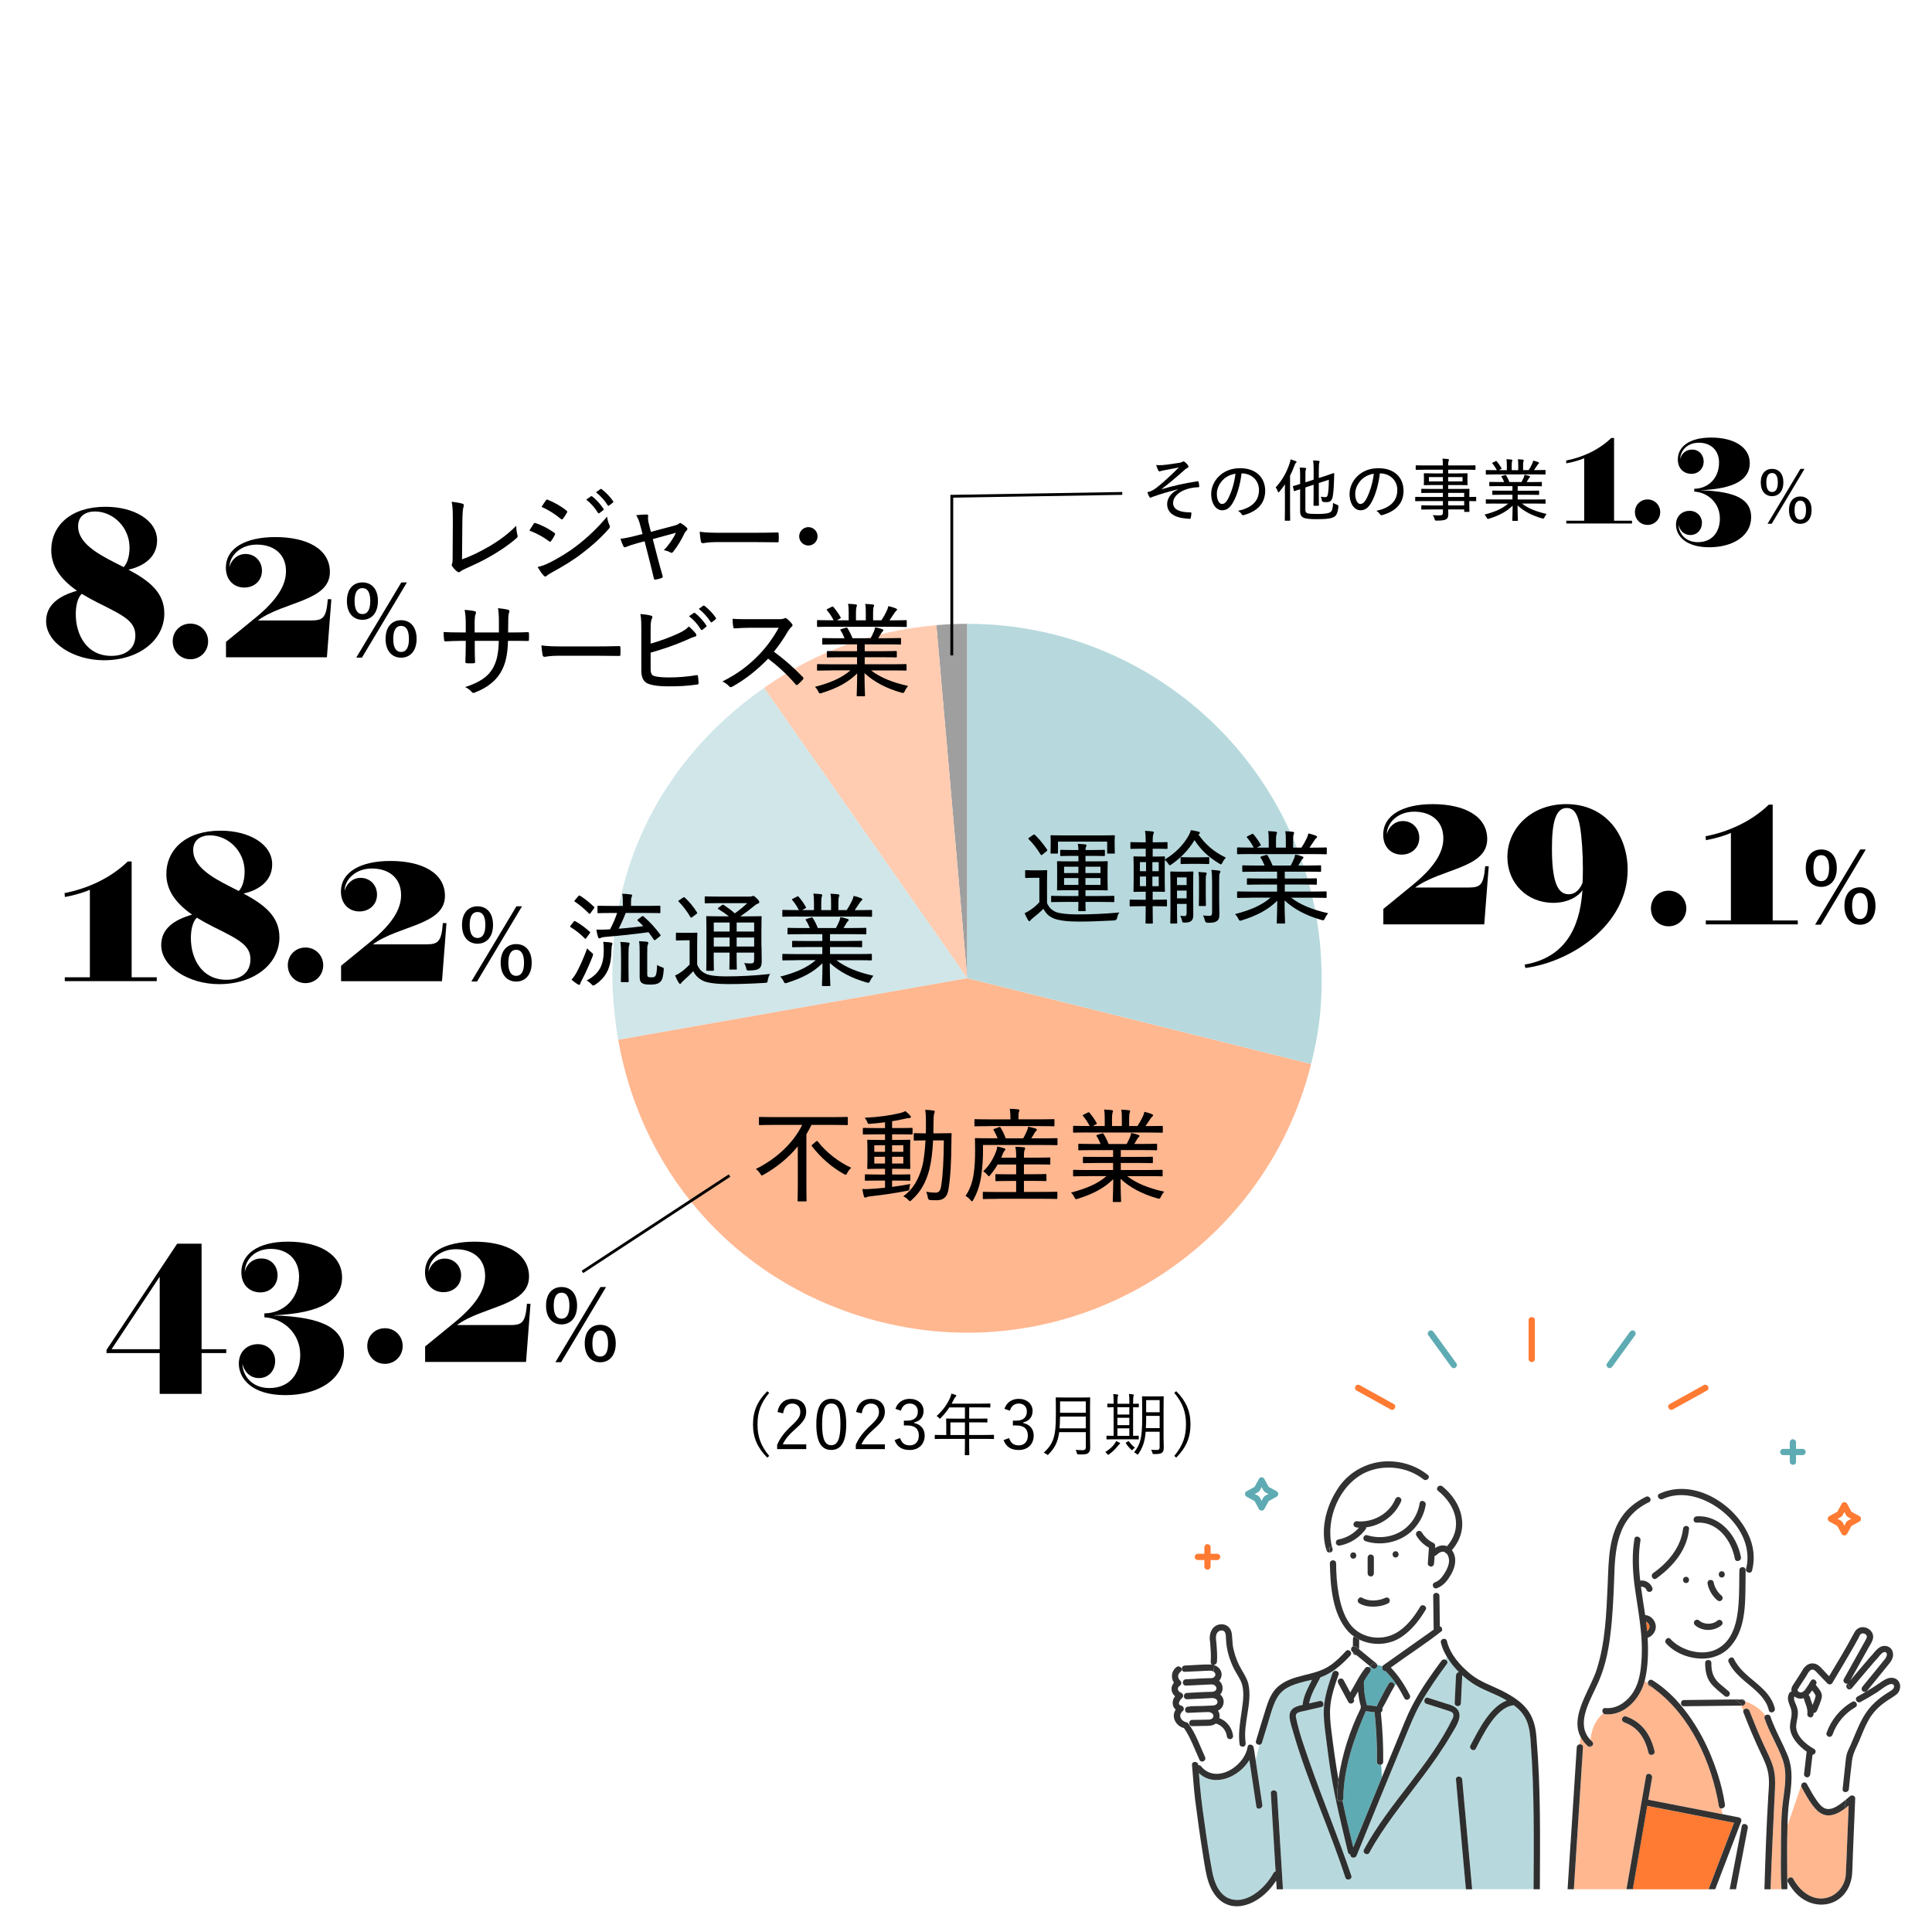 <?xml version="1.0" encoding="UTF-8"?>
<svg id="_レイヤー_1" data-name="レイヤー 1" xmlns="http://www.w3.org/2000/svg" viewBox="0 0 680 680">
  <defs>
    <style>
      .cls-1 {
        fill: #b7d9dd;
      }

      .cls-2 {
        fill: #fff;
      }

      .cls-3 {
        fill: none;
        stroke: #000;
        stroke-miterlimit: 10;
      }

      .cls-4 {
        fill: #6ec878;
      }

      .cls-5 {
        fill: #ffccb1;
      }

      .cls-6 {
        fill: #d0e6e9;
      }

      .cls-7 {
        fill: #9f9f9f;
      }

      .cls-8 {
        fill: #323232;
      }

      .cls-9 {
        fill: #5fabb3;
      }

      .cls-10 {
        fill: #ffb790;
      }

      .cls-11 {
        fill: #2e2e2e;
      }

      .cls-12 {
        fill: #ff7a32;
      }
    </style>
  </defs>
  <rect class="cls-2" width="680" height="680"/>
  <g>
    <g>
      <path class="cls-2" d="M444.05,528.28c-.26-.51-.51-1.15-.9-1.55-.4-.4-1.04-.64-1.55-.9,.51-.26,1.15-.51,1.55-.9,.4-.4,.64-1.04,.9-1.55,.26,.51,.51,1.15,.9,1.55,.4,.4,1.04,.64,1.55,.9-.51,.26-1.15,.51-1.55,.9-.4,.4-.64,1.04-.9,1.55Z"/>
      <path class="cls-2" d="M649.16,537.03c-.26-.51-.51-1.15-.9-1.55-.4-.4-1.04-.64-1.55-.9,.51-.26,1.15-.51,1.55-.9,.4-.4,.64-1.04,.9-1.55,.26,.51,.51,1.15,.9,1.55,.4,.4,1.04,.64,1.55,.9-.51,.26-1.15,.51-1.55,.9-.4,.4-.64,1.04-.9,1.55Z"/>
      <path class="cls-12" d="M428.39,549.08c-.77,0-1.54,0-2.3,0,0,.77,0,1.54,0,2.3,0,.57-.51,1.13-1.1,1.1-.6-.03-1.1-.48-1.1-1.1v-2.3c-.77,0-1.54,0-2.3,0-.58,0-1.13-.51-1.1-1.1,.03-.6,.48-1.1,1.1-1.1,.77,0,1.54,0,2.3,0,0-.77,0-1.54,0-2.3,0-.57,.51-1.13,1.1-1.1,.6,.03,1.1,.48,1.1,1.1s0,1.54,0,2.3c.77,0,1.54,0,2.3,0,.58,0,1.13,.51,1.1,1.1-.03,.6-.48,1.1-1.1,1.1Z"/>
      <path class="cls-9" d="M449.36,524.88c-.94-.51-1.88-1.03-2.82-1.54-.51-.94-1.03-1.88-1.54-2.82-.23-.42-.59-.56-.95-.54-.36-.03-.72,.12-.95,.54-.51,.94-1.03,1.88-1.54,2.82-.94,.51-1.88,1.03-2.82,1.54-.71,.39-.71,1.51,0,1.9,.94,.51,1.88,1.03,2.82,1.54,.51,.94,1.03,1.88,1.54,2.82,.39,.72,1.51,.72,1.9,0,.51-.94,1.03-1.88,1.54-2.82,.94-.51,1.88-1.03,2.82-1.54,.72-.39,.72-1.51,0-1.9Zm-4.41,1.85c-.4,.4-.64,1.04-.9,1.55-.26-.51-.51-1.15-.9-1.55-.4-.4-1.04-.64-1.55-.9,.51-.26,1.15-.51,1.55-.9,.4-.4,.64-1.04,.9-1.55,.26,.51,.51,1.15,.9,1.55,.4,.4,1.04,.64,1.55,.9-.51,.26-1.15,.51-1.55,.9Z"/>
      <path class="cls-9" d="M634.44,512.16c-.77,0-1.54,0-2.3,0,0,.77,0,1.54,0,2.3s-.51,1.13-1.1,1.1c-.6-.03-1.1-.48-1.1-1.1,0-.77,0-1.54,0-2.3h-2.3c-.58,0-1.13-.51-1.1-1.1,.03-.6,.48-1.1,1.1-1.1h2.3c0-.77,0-1.54,0-2.3,0-.57,.51-1.13,1.1-1.1,.6,.03,1.1,.48,1.1,1.1,0,.77,0,1.54,0,2.3,.77,0,1.54,0,2.3,0,.58,0,1.13,.51,1.1,1.1-.03,.6-.48,1.1-1.1,1.1Z"/>
      <path class="cls-12" d="M654.47,533.63c-.94-.51-1.88-1.03-2.82-1.54-.51-.94-1.03-1.88-1.54-2.82-.23-.42-.59-.56-.95-.54-.36-.03-.72,.12-.95,.54-.51,.94-1.03,1.88-1.54,2.82-.94,.51-1.88,1.03-2.82,1.54-.71,.39-.71,1.51,0,1.9,.94,.51,1.88,1.03,2.82,1.54,.51,.94,1.03,1.88,1.54,2.82,.39,.71,1.51,.71,1.9,0,.51-.94,1.03-1.88,1.54-2.82,.94-.51,1.88-1.03,2.82-1.54,.71-.39,.71-1.51,0-1.9Zm-4.41,1.85c-.4,.4-.64,1.04-.9,1.55-.26-.51-.51-1.15-.9-1.55-.4-.4-1.04-.64-1.55-.9,.51-.26,1.15-.51,1.55-.9,.4-.4,.64-1.04,.9-1.55,.26,.51,.51,1.15,.9,1.55,.4,.4,1.04,.64,1.55,.9-.51,.26-1.15,.51-1.55,.9Z"/>
      <path class="cls-12" d="M538.02,478.34c0-4.57,0-9.15,0-13.72,0-1.41,2.2-1.42,2.2,0,0,4.01,0,8.01,0,12.02,0,.57,0,1.13,0,1.7,0,1.41-2.2,1.42-2.2,0Z"/>
      <path class="cls-9" d="M568.5,479.62c-.66,.75-1.25,2.42-2.51,1.77-.47-.28-.75-1.02-.39-1.5,2.69-3.7,5.38-7.4,8.06-11.1,.35-.48,.96-.72,1.5-.39,.47,.28,.75,1.02,.39,1.5-2.35,3.24-4.71,6.48-7.06,9.72Z"/>
      <path class="cls-12" d="M600.79,489.42c-4,2.22-8,4.43-12,6.65-1.24,.69-2.35-1.21-1.11-1.9,3.5-1.94,7-3.88,10.5-5.82,.5-.28,1-.55,1.5-.83,1.24-.69,2.35,1.21,1.11,1.9Z"/>
      <path class="cls-12" d="M489.45,496.07c-4-2.22-8-4.43-12-6.65-1.24-.69-.13-2.59,1.11-1.9,3.5,1.94,7,3.88,10.5,5.82,.5,.28,1,.55,1.5,.83,1.24,.69,.13,2.59-1.11,1.9Z"/>
      <path class="cls-9" d="M512.25,481.4c-.56,.33-1.15,.09-1.5-.39-2.35-3.24-4.71-6.48-7.06-9.72-.33-.46-.67-.92-1-1.38-.35-.48-.08-1.23,.39-1.5,.56-.33,1.15-.09,1.5,.39,2.35,3.24,4.71,6.48,7.06,9.72,.33,.46,.67,.92,1,1.38,.35,.48,.08,1.23-.39,1.5Z"/>
    </g>
    <g>
      <path class="cls-4" d="M580.58,572.26s0,0,0,.01c0,0,0,0,0,0,0,0,0,0,0,0Z"/>
      <path class="cls-4" d="M579.8,574.08s.05-.04,0,0h0Z"/>
      <path class="cls-4" d="M639.05,596.86s0,0,0,0c.03,.09,.01,.06,0,0Z"/>
      <path class="cls-4" d="M580.57,572.3s0-.02,0-.02c.04,.18,0,.08,0,.02Z"/>
      <path class="cls-4" d="M639.04,596.84s0-.01,0-.02c0,0,0,.01,0,.02,0,0,0,0,0,0,0,0,0,0,0,0Z"/>
      <path class="cls-4" d="M600.52,571.45c.09,0,.06,0,0,0h0Z"/>
      <path class="cls-4" d="M639.03,596.8s0-.05,.01-.05c0,0,0,.04,0,.08,0,0,0,0,0,0,0,0,0-.02,0-.02Z"/>
      <path class="cls-4" d="M639.04,596.86s0,0,0,0c0,0,0,0,0,0,0,0,0,.02,0,.03,0,0,0-.01,0-.02Z"/>
      <path class="cls-4" d="M639.47,601.95c-.02,.19-.05,.2-.02,.11,.01-.04,.01-.07,.02-.11Z"/>
      <path class="cls-4" d="M639.06,596.83s0,.01,0,.02c0,0,0,0,0,0,0,0,0-.01,0-.01Z"/>
      <path class="cls-12" d="M579.36,570.75c.17,.08,.32,.18,.47,.29,.13,.11,.26,.25,.37,.38,.08,.14,.16,.28,.24,.41,.05,.15,.1,.29,.13,.45,0,0,0,.02,0,.03,0,.1,0,.38,0,.42,0,.01,0,.02,0,.03,0,0,0,0,0,0-.03,.16-.07,.31-.12,.46-.09,.18-.18,.36-.31,.53-.1,.12-.24,.25-.36,.35,0,0-.02,.01-.03,.02,0,0-.01,0-.02,0-.1-1.13-.23-2.25-.38-3.38Z"/>
      <path class="cls-12" d="M575.13,662.28c1.54-8.89,3.08-17.77,4.61-26.66,10.18,1.98,20.37,3.97,30.55,5.95-2.98,7.8-5.96,15.59-8.95,23.39h-26.68c.15-.89,.31-1.78,.46-2.67Z"/>
      <path class="cls-10" d="M553.96,664.95h18.49c2.3-13.28,4.6-26.56,6.9-39.84,.24-1.39,2.36-.8,2.12,.58-.45,2.59-.9,5.17-1.34,7.76,8.75,1.7,17.5,3.41,26.25,5.11-.1-.7-.33-1.37-.51-2.05-.41-.01-.78-.25-.86-.79-2.51-15.31-10.04-31.91-22.76-41.29,.24,.24,.49,.48,.73,.72-.24-.24-.48-.48-.73-.72-.57-.41-1.15-.8-1.75-1.17-.36-.22-.51-.55-.52-.88-.35-.28-.72-.56-1.1-.81-1.52,6.19-7.02,12.37-13.87,11.8-.31-.03-.54-.16-.72-.34-2.85,2.2-4.17,5.75-4.54,9.32,.2,.21,.41,.42,.63,.62,1.06,.95-.5,2.5-1.55,1.55-1.03-.92-1.87-1.99-2.48-3.16l-.37,2.56c.6-.08,1.24,.27,1.19,1.04-.96,14.85-1.91,29.69-2.87,44.54-.12,1.81-.23,3.63-.35,5.44Zm16.97-60.06c.15-.53,.8-.98,1.35-.77,2.43,.94,4.71,2.26,6.38,4.3,1.87,2.29,2.94,5.07,3.68,7.9,.36,1.37-1.76,1.95-2.12,.58-.64-2.44-1.53-4.99-3.11-6.93-1.43-1.75-3.29-2.92-5.41-3.74-.55-.21-.94-.74-.77-1.35Z"/>
      <path class="cls-10" d="M629.06,645.94c.02-1.14,.04-2.28,.07-3.41l4.82-14.01c0,.15,.04,.31,.13,.48,1.2,2.2,2.4,4.45,3.92,6.45,3.13,4.43,6.96,4.43,11.22,1.19l-.06,.4,.06-.4c.5-.37,.99-.76,1.45-1.15-.39,8.14-.6,16.3-1.01,24.44-.36,3.92-3.23,7.35-7.11,8.11-4.97,.98-9.16-2.66-11.38-6.74-.47-.86-1.52-.59-1.9,.06l-.21-.23c-.06-5.06-.07-10.13,0-15.19Z"/>
      <path class="cls-2" d="M582.23,555.77c-.57,.62-1.31,1.01-2.11,1.24,.68,.47,1.2,1.14,1.47,1.93,.34,1.39-1.63,1.96-2.11,.61-.06-.13-.13-.25-.22-.37-.09-.11-.2-.21-.31-.31-.13-.09-.27-.17-.42-.24-.15-.05-.3-.1-.46-.13-.14-.01-.27-.01-.41,0-.04,0-.08,.01-.11,.02,.44,3.33,1.01,6.65,1.49,9.96,1.98,.05,3.58,1.89,3.73,3.79,.15,1.86-1.14,3.6-2.86,4.2,.24,5.02,.2,10.21-1.04,15.11,.38,.26,.74,.53,1.1,.81-.01-.77,.78-1.54,1.62-1.02,3.51,2.17,6.6,4.94,9.32,8.03h.74c.03-.52,.38-1.03,1.06-1.04,5.96-.07,11.91-.14,17.87-.21-.1-.06-.21-.12-.31-.17-.4-.03-.79-.05-1.2-.05,.4,0,.8,.02,1.2,.05-.61-.34-1.21-.67-1.78-1.08,0,0,0,0,0,0-.44,.44-1.11,.39-1.55,0-1.7-1.49-3.61-2.82-4.96-4.65-1.48-2-1.83-4.51-1.84-6.94,0-.67,.49-1.02,1.01-1.05,.01-.21,.05-.42,.11-.63-5.24,.7-11.24-1.24-14.85-5.19-.92-1.06,.62-2.63,1.55-1.55,3.71,4.07,11.14,6.13,16.19,3.59,5.95-2.9,7.33-10,7.77-16,.29-3.95,.2-7.9,.28-11.85,0-.3,.11-.53,.27-.7-.14-.85-.31-1.7-.51-2.56-.55,.18-1.19,0-1.33-.72-1.26-6.62-6.12-13.18-13.48-12.74-.86,.05-1.2-.75-1-1.4-1.25-.18-2.49-.6-3.74-1.01,1.7,1.02,2.35,2.66,2.1,4.29-.48,7.56-5.62,13.53-11.55,17.81-.26,.18-.51,.22-.73,.18Zm23.79-.54c-1.41,0-1.42-2.2,0-2.2,1.41,0,1.42,2.2,0,2.2Zm-.03,8.02c-.47,.43-1.09,.4-1.55,0-1.73-1.47-2.97-3.56-3.42-5.79-.12-.56,.16-1.21,.77-1.35,.55-.13,1.23,.17,1.35,.77,.11,.55,.28,1.1,.49,1.62,0,0,0,0,0,0,0,0,0,0,0,0,.53,1.23,1.34,2.33,2.37,3.19,.44,.37,.41,1.17,0,1.55Zm-7.74,7.32c.24,.17,.49,.32,.76,.45,0,0,.1,.04,.14,.07,.45,.18,.89,.29,1.37,.37,.51,.06,1.02,.05,1.53,0,.45-.08,.9-.19,1.32-.36,.3-.15,.6-.31,.87-.51-.02,0,.16-.13,.16-.13,1.1-.97,2.54,.5,1.55,1.55-2.6,2.23-6.88,2.3-9.45-.04-1.04-1.22,.67-2.62,1.74-1.39Zm-4.82-15.58c1.41,0,1.42,2.2,0,2.2-1.41,0-1.42-2.2,0-2.2Z"/>
      <path class="cls-2" d="M557.64,604.35c1.47-6.8,5.86-12.55,7.4-19.34,2.32-9.4,2.66-19.14,3.07-28.77,.29-11.1,.98-22.12,12.29-27.52,.68-.34,.67-1.03,.33-1.51,.89-.25,1.83-.42,2.78-.55,.08,.68,.84,1.35,1.67,.96,3.09-1.42,6.59-1.7,9.91-1.06,10.99,2.11,22.51,13.74,19.45,25.62-.19,.75,.34,1.25,.93,1.35-.32,1.02-.77,1.98-1.11,2.92,0-1.28,0-2.56,.03-3.81,.02-1.12-1.34-1.35-1.93-.7-.14-.85-.31-1.7-.51-2.56,.5-.17,.92-.65,.79-1.31-1.43-7.55-7.31-14.85-15.6-14.36-.55,.03-.88,.38-1,.8-1.25-.18-2.49-.6-3.74-1.01,1.7,1.02,2.35,2.66,2.1,4.29-.51-1.13-2.05-.84-2.14,.38-.82,6.58-5.28,11.8-10.52,15.53-.89,.63-.42,1.93,.38,2.08-.57,.62-1.31,1.01-2.11,1.24-.8-.59-1.85-.83-2.83-.68-.52-4.7-.7-9.4,.09-14.12,.23-1.39-1.89-1.98-2.12-.58-.89,5.29-.69,10.62-.03,15.93,1.21,9.15,3.27,18.28,2.45,27.56-.29,4.04-1.03,8.15-3.53,11.44-2.17,2.85-5.45,4.98-9.13,4.62-1.1-.11-1.33,1.21-.72,1.85-2.85,2.2-4.17,5.75-4.54,9.32-2.07-2.2-2.72-4.95-2.11-8.01Z"/>
      <path class="cls-9" d="M487.66,588.14c1.36,1.48,2.69,2.96,3.76,4.62-.18,.29-.42,.54-.69,.8,.43-1.26-1.27-2.06-1.98-.94-1.44,2.37-2.66,4.86-3.95,7.31-.11,.2-.15,.42-.14,.63-1.19-.14-2.38-.29-3.57-.43-.79-2.73-1.14-5.58-1.05-8.4,.6-1,1.2-1.99,1.9-2.93,.62-.54,.76-1.61-.09-2,.12-.12,.23-.23,.35-.35l.69,.57c.84,.76,2.11,.03,1.83-1.1,.65,.2,1.3,.36,1.96,.39-.59,.78,.1,2.01,.98,1.82Z"/>
      <path class="cls-2" d="M468.25,600.24c.36-3.41,1.45-6.73,2.58-9.96,.09,.27,.22,.52,.38,.75-.75,.64-.17,1.56,.22,2.23,1.04,1.93,2.08,3.87,3.12,5.8,.78,1.22,2.59,.17,1.89-1.12,.54-.85,1.04-1.72,1.54-2.6,.22,1.8,.44,3.61,1,5.34-.09,.2-.13,.42-.09,.63-3.83,7.76-6.6,16.41-7.81,25.06-.99-5.71-1.78-11.44-2.49-17.21-.37-2.96-.66-5.95-.35-8.93Z"/>
      <path class="cls-2" d="M470.57,543.76c-.65,.13-1.27,.27-1.81,.47-2.24-9.68,2.63-21.55,11.76-25.92,6.54-3.04,14.82-2.14,20.48,2.37,.59,.47,1.3,.24,1.68-.21,1.51,.62,2.76,1.49,3.76,2.55-.61,.32-.94,1.12-.28,1.68,6.27,5.07,8.9,12.94,3.14,19.5-1.38-.61-2.96-.19-4.15,.65,0-.22,.06-.45,0-.67,.05-.43-.15-.91-.53-1.09-.64-.3-1.25-.67-1.81-1.09-.63-.5-1.21-1.07-1.71-1.71-.47-.56-.75-1.56-1.63-1.48-.36-.55-.69-1.1-.96-1.68,1.72-2.16,2.9-4.74,3.32-7.49,.21-1.39-1.91-1.98-2.12-.58-.6,3.92-2.8,7.5-6.15,9.67-3.63,2.36-8.19,2.89-12.31,1.62-.93-.29-1.49,.62-1.32,1.35-.69-.1-1.33-.3-1.95-.67,1.02-.82,1.94-1.77,2.73-2.83,.13-.18,.18-.4,.15-.62,5.36-.68,10.25-4.24,12.35-9.29,.23-.55-.25-1.21-.77-1.35-.62-.17-1.13,.22-1.35,.77-2.17,5.23-8.07,8.31-13.59,7.72-.59-.06-1.1,.55-1.1,1.1,0,1.04,1.12,1.16,1.92,1.15-1.84,2.18-4.48,3.65-7.32,4.19-.84,.16-1.08,1.42-.41,1.9Z"/>
      <path class="cls-2" d="M506,560.74l-.04-1.85c-1.45,.76-2.4-1.45-.85-2.01,1.22-.45,2.12-1.36,2.82-2.42,1.54-2.14,3.07-5.23,1.29-7.65-.01-.01-.03-.03-.04-.04-.29-.08-.54-.29-.7-.54-1.1-.42-2.14,.37-2.94,1.1-.19,.18-.4,.27-.6,.29-.06,.88-.12,1.76-.19,2.64-.04,.57-.48,1.13-1.1,1.1-.56-.03-1.14-.49-1.1-1.1,.13-1.85,.26-3.7,.39-5.55-1.81-.99-3.35-2.48-4.41-4.25-.41-.67,.09-1.66,.9-1.64-.36-.55-.69-1.1-.96-1.68-4.08,5.3-11.53,7.34-17.84,5.33-.43-.13-.66-.43-.74-.77-.69-.1-1.33-.3-1.95-.67-1.85,1.48-4.03,2.51-6.39,2.95-.36,.07-.73-.01-.99-.22-.65,.13-1.27,.27-1.81,.47,.07,.29,.14,.58,.24,.87,.25,.78-.35,1.3-.99,1.34,.06,1.02,.17,2.04,.34,3.06,.59-.61,1.91-.37,1.92,.73,.02,3.64,.25,7.31,.91,10.89,.66,3.57,1.69,7.28,3.81,10.28,3.64,5.15,10.98,6.41,16.36,3.36,3.7-2.09,6.37-5.69,8.52-9.26,.73-1.21,2.63-.11,1.9,1.11-5.02,8.64-13.18,15.2-23.38,10.45,0,1.14-.02,2.28-.03,3.42,1.74,1.43,3.47,2.85,5.21,4.28,.38,.38,1,.63,1.16,1.18,.65,.2,1.3,.36,1.96,.39,.13-.18,.34-.31,.53-.45,.05-.04,.1-.07,.15-.11,5.75-4.07,11.49-8.13,17.24-12.2-.09-3.96-.08-7.92-.16-11.87-.02-.92,.9-1.24,1.56-.96Zm-29.69-12.15c-1.41,0-1.42-2.2,0-2.2s1.42,2.2,0,2.2Zm7.24,5.19c-.05,1.45-2.14,1.44-2.2,0,0-1.85,0-3.7,0-5.55,0-.58,.51-1.13,1.1-1.1,.6,.03,1.1,.48,1.1,1.1,0,1.85,0,3.7,0,5.55Zm5.07,10.53c-1.58,.82-3.39,1.16-5.16,1.19-1.73,.02-3.58-.27-5.07-1.19-1.2-.74-.1-2.65,1.11-1.9,2.28,1.33,5.7,1.1,8.01,0,.53-.27,1.19-.14,1.5,.39,.29,.49,.13,1.23-.39,1.5Zm2.57-16.11c-1.41,0-1.42-2.2,0-2.2s1.42,2.2,0,2.2Z"/>
      <path class="cls-4" d="M475.97,579.6l.2-.24s0,.08,0,.12c-.07,.03-.14,.07-.2,.12Z"/>
      <path class="cls-2" d="M475.85,581.25c.1,.08,.2,.17,.31,.25,.02,.65,.64,1.14,1.27,1.04,1.59,1.3,3.18,2.61,4.77,3.91-.11,.11-.23,.23-.35,.35-.41-.19-.95-.15-1.26,.2-2.18,2.62-3.6,5.79-5.36,8.69-.79-1.46-1.57-2.92-2.36-4.38-.32-.6-1.17-.69-1.67-.28-.16-.23-.3-.48-.38-.75,.1-.29,.2-.57,.3-.86,.31-.89-.52-1.44-1.25-1.32,.11-.24,.21-.49,.32-.73,1.84-1.37,3.5-2.99,5.06-4.69,.59-.65,.22-1.49-.38-1.79l.79-.95c-.22,.42-.2,.99,.18,1.3Z"/>
      <path class="cls-4" d="M427.15,585.98c.09,0,.18-.02,.26-.04v.12c-.1-.03-.18-.06-.26-.08Z"/>
      <path class="cls-2" d="M415.62,595.74c-1.15-.44-1.48-1.73-.37-2.43,.57-.36,.76-1.23,.22-1.73-1.12-1.02-1.07-2.31,.11-3.25,.37-.3,.44-.67,.33-1h.04c-.01,.56,.34,1.11,1.06,1.08,1.58-.07,3.16-.14,4.74-.21,1.38-.06,2.76-.15,4.15-.19,.39,0,.85,.1,1.22,.32l-.02,.18,.02-.18c1.23,.72,.62,2.16-.68,2.29-3.02,.01-6.05,.27-9.07,.4-1.25,.06-1.39,1.78-.43,2.13,.14,.06,.3,.1,.49,.09,2.98-.15,5.96-.24,8.94-.42,1.95,.01,2.59,2.22,.44,2.6-3.02,.01-6.05,.27-9.07,.4-1.25,.06-1.39,1.78-.43,2.13,.14,.06,.3,.1,.49,.09,2.98-.15,5.96-.24,8.94-.42,.82,.02,1.89,.52,1.77,1.49-.1,.78-.92,1.11-1.6,1.14-1.12,.06-2.25,.11-3.37,.15-1.45,.03-2.9,.06-4.34,.09-.19,0-.36,.05-.5,.12-.18,0-.35,.02-.53,.02-1.41,.06-1.41,2.26,0,2.2,1.73-.08,3.47-.16,5.2-.23,1.18,.07,2.65-.41,3.48,.65,0,.01,.12,.21,.15,.26,.07,.23,.11,.27,.08,.59,.01-.16-.05,.18-.07,.23-.05,.09-.09,.18-.15,.26,.01-.02,.08-.1,0,0-.27,.35-.74,.56-1.22,.6-2,.09-4.01,.08-6.02,.12-1.42,.03-1.42,2.23,0,2.2,1.35-.03,2.71-.06,4.06-.08,1.46-.03,3.02,.1,4.25-.85,.26,.1,.53,.17,.79,.28-.03,0-.04-.01-.06-.01-.06-.02-.1-.03,0,0,.39,.16,.76,.38,1.08,.64,.02,.02,.03,.03,.03,.03-.01-.01-.05-.05-.07-.08,.39,.33,.77,.67,1.08,1.07,.27,.37,.5,.77,.69,1.19,.16,.41,.28,.85,.35,1.29,0,0,0,0,0-.02-.02-.1-.07-.18,0,0,.09,1.49,2.15,1.49,2.2,.03-.3-2.83-2.18-5.32-4.84-6.31,.23-.88,.05-1.91-.5-2.65,2.26-.97,2.76-4.15,.79-5.67,1.28-1.31,1.12-3.69-.37-4.81,1.75-1.89,.7-4.81-1.69-5.53v-.12c.46-.1,.87-.44,.93-1.01,.19-2.17-.03-4.38-.17-6.56-.19-1.51-.6-3.7,1.19-4.39,.72-.27,1.51-.1,1.85,.63,.34,.73,.28,1.63,.32,2.42,.05,1.03,.17,2.06,.35,3.07,.39,2.21,1.12,4.37,2.04,6.41,.76,1.69,1.85,3.2,2.67,4.86,1.65,3.34,.95,7.4,.45,10.94-.55,3.86-1.26,7.77-.72,11.68,.1,.66,1.01,.99,1.55,.69l.61,2.39c-2.57,5.89-11.05,10.35-15.75,4.57-.18-.22-.38-.32-.58-.35v-2.03c.56,1.48,2.68,.57,1.99-.9-1.82-3.92-3.19-8.14-5.79-11.63-.12-.25-.34-.45-.69-.52-2.03-.45-3.14-2.54-1.29-4.01,.64-.51,.27-1.68-.49-1.84-1.77-.37-.52-2.09,.26-2.77,.68-.59,.23-1.57-.49-1.84Z"/>
      <path class="cls-1" d="M421.98,624.08c.39,5.6,1.04,11.18,1.86,16.74,.81,5.92,1.69,11.82,2.78,17.69,.65,3.49,1.98,7.54,5.3,9.37,6.44,3.14,13.38-3.31,16.3-8.65,.19-.33,.46-.49,.75-.53-.56-9.18-1.12-18.35-1.68-27.53-.09-1.41,2.11-1.41,2.2,0,.69,11.26,1.38,22.51,2.07,33.77h64.4c-1.17-12.87-2.33-25.75-3.5-38.62-.13-1.41,2.07-1.4,2.2,0,.4,4.45,.81,8.91,1.21,13.36,.76,8.42,1.53,16.84,2.29,25.26h21.63c.08-17.01,.28-34.05-.97-51.02-.37-5.89-.93-10.01-5.99-13.74-.11,.02-.22,.02-.33,.04-6.03,.95-10.46,10.26-13.02,15.22-.64,1.26-2.53,.15-1.9-1.11,2.84-5.4,6.82-13.54,12.78-15.81-3.87-2.39-8.4-3.58-12.16-6.13-1.21-.82-2.39-1.75-3.51-2.76-.15,3.26-.31,6.53-.46,9.79-.08,1.46-2.15,1.44-2.2,0,.14-2.84,.27-5.69,.41-8.53,.05-.89-.11-2.26,1.13-2.32-1.64-1.63-3.11-3.45-4.27-5.41l-.66,.9c.65,.18,1.14,.85,.64,1.53-3.31,4.47-6.5,9.09-9.26,13.91-2.19,3.82-3.77,7.96-5.46,12.02-5.76,13.81-11.4,27.67-17.04,41.53-.5,1.22-2.42,.78-2.18-.38-.38-.04-.74-.28-.86-.78-3.43-13.66-6.38-27.45-7.89-41.47-.4-3.12-.81-6.27-.58-9.42,.31-4.2,1.64-8.23,3.03-12.18,.16-.45,.5-.67,.87-.73,.11-.24,.21-.49,.32-.73-1.65,1.23-3.44,2.26-5.42,2.97-1.57,2.95-3.32,5.88-4.04,9.2,1.24-.28,2.49-.57,3.73-.85,1.38-.32,1.96,1.8,.58,2.12-1.95,.45-3.89,.9-5.84,1.35-1.31,.35-3.55,.38-3.04,2.32,1.09,5.48,3.05,10.74,4.87,16.01,4.63,13.32,10.1,26.33,14.59,39.7,.43,1.35-1.7,1.93-2.12,.58-5.64-17.41-13.5-34.09-18.51-51.72-1.38-4.62-2.54-7.95,3.48-8.98,.26-3.15,1.93-6.06,3.32-8.85-11.83,2.56-12.44,4.6-15.67,15.77-.65,2.12-1.29,4.23-1.94,6.35-.15,.48-.51,.71-.9,.76l-1.35,5.34c.79,5.26,1.58,10.53,2.37,15.79,.21,1.38-1.91,1.98-2.12,.58-.82-5.44-1.63-10.88-2.45-16.33-3.58,5.97-12.22,9.7-17.6,4.73v.38s0-.38,0-.38c-.05-.04-.1-.09-.15-.13Zm58.12,26.9c8.38-15.37,21.16-27.79,29.68-43.07,.58-1.03,1.28-2.1,1.61-3.24,.14-.46,.27-1.04,.06-1.51-.24-.53-.87-.74-1.38-.91-2.64-.9-5.32-1.69-7.98-2.54-1.34-.43-.77-2.55,.58-2.12,2.57,.82,5.14,1.61,7.7,2.45,2.11,.69,3.65,1.98,3.3,4.39-.32,2.21-1.84,4.33-2.94,6.22-8.47,14.57-20.62,26.65-28.75,41.44-.68,1.24-2.58,.13-1.9-1.11Z"/>
      <path class="cls-2" d="M486.81,620.11c.1-5.78-.24-11.6-.82-17.35,.49-.28,.76-.96,.5-1.46,1.51-2.5,2.71-5.23,4.24-7.74,.26-.25,.5-.51,.69-.8,1.06,1.59,1.98,3.26,2.87,4.95,.41,.77,1.29,.64,1.74,.14l1.36,1.79c-2.24,4.11-3.85,8.57-5.65,12.87-1.8,4.31-3.58,8.63-5.35,12.95l-.25-4.38c.37-.14,.66-.47,.67-.98Z"/>
      <path class="cls-9" d="M472.77,632.94c.14-10.59,3.73-21.06,7.91-30.65,1.03,.13,2.07,.25,3.1,.38,.59,5.79,.93,11.64,.83,17.45-.02,.91,.88,1.23,1.53,.98l.25,4.38c-3.39,8.23-6.75,16.48-10.1,24.72-1.32-5.5-2.67-10.99-3.82-16.53,.17-.17,.29-.41,.29-.73Z"/>
      <path class="cls-2" d="M492.9,591.02c-1.02-1.45-2.17-2.79-3.37-4.1,5.92-4.35,12.23-8.34,17.96-12.88l.64,2.76c-.6,.08-1.17,.6-.99,1.36,.43,1.77,1.2,3.43,2.13,5l-.66,.9c-.43-.12-.93-.03-1.26,.42-3.57,4.83-7.11,9.84-9.95,15.15l-1.36-1.79c.29-.31,.41-.77,.15-1.25-1.02-1.91-2.05-3.81-3.3-5.58Z"/>
      <path class="cls-2" d="M615.17,643.36c.27-1.46-1.99-1.96-2.14-.47-.22-.19-.44-.38-.66-.59,.16-.42,.32-.84,.48-1.26,.2-.52-.22-1.25-.77-1.35-1.9-.37-3.81-.74-5.71-1.11-.1-.7-.33-1.37-.51-2.05,.64,.02,1.38-.53,1.26-1.38-.54-3.62-1.41-7.18-2.52-10.67-2.92-9.11-7.38-17.84-13.68-25.07h.74c-.03,.57,.32,1.17,1.06,1.16,.85,0,1.7-.02,2.54-.03,5.85-.07,11.7-.14,17.56-.2l.78,1.72c-.07,.19-.07,.42,.03,.67,1.88,4.79,3.85,9.54,6.04,14.19,1.1,2.34,2.24,4.71,2.7,7.27,.46,2.62,.19,5.36,0,7.99-.64,10.91-1.03,21.85-1.35,32.78h-10c1.38-7.2,2.76-14.4,4.14-21.6Z"/>
      <path class="cls-10" d="M623.5,656.42c.33-9.01,.84-18.01,1.24-27.02,.11-2.45,.07-4.91-.6-7.29-.75-2.7-2.09-5.21-3.26-7.74-1.86-4.01-3.53-8.11-5.14-12.23-.41-1.05-1.87-.88-2.15-.09l-.78-1.72c.15,0,.3,0,.44-.01,.09,.13,.18,.26,.27,.4-.08-.14-.18-.27-.27-.4,.87-.05,1.17-.94,.91-1.57,2.86,.94,5.37,2.67,7.22,4.98-.32,.23-.51,.62-.34,1.12,1.7,5.03,4.65,9.55,6.39,14.56,1.93,5.56,.33,11.37-.2,17.03-.35,3.73-.37,7.51-.41,11.25,.05,5.74-.26,11.58,.19,17.27h-3.85c.16-2.84,.2-5.69,.32-8.54Z"/>
      <path class="cls-4" d="M610.66,598.16s-.05,0-.07,0c-.1-.06-.21-.12-.31-.17,.46,.03,.91,.09,1.36,.16-.33,0-.66,0-.98,.01Z"/>
      <path class="cls-2" d="M601.26,583.64c2.43-.35,4.94-1.45,6.8-3.13,.13,1.12,.4,2.11,.84,3.03-.46,.29-.77,.87-.47,1.49,1.64,3.47,4.68,5.89,7.57,8.29,2.79,2.32,5.7,4.93,6.57,8.6,.19,.79,.96,.93,1.52,.66,0,1.29,0,2.79,0,4.08-.32-.79-.64-1.59-.91-2.4-.28-.84-1.23-.92-1.78-.53-1.85-2.31-4.36-4.04-7.22-4.98-.36-.95-1.72-.54-2.53-.61-.45-.07-.9-.13-1.36-.16-.61-.34-1.21-.67-1.78-1.08,.4-.4,.44-1.16,0-1.55-.88-.77-1.79-1.5-2.68-2.27-2.67-2.07-3.56-4.47-3.48-7.77,0-.75-.61-1.09-1.19-1.05,.01-.21,.05-.42,.11-.63Z"/>
      <path class="cls-2" d="M632.67,601.58c.42,1.9-.21,3.62-.44,5.49-.44,3.69,3.4,6.91,6.28,8.52,1.04,.58,.42,2.02-.55,2.04-.26,2.29-.58,4.56-.8,6.85-.03,.85-1,1.43-1.72,.89l-.26,1.98c.31,.02,.61,.18,.8,.54,1.11,2.03,2.21,4.08,3.56,5.96,.73,1.02,1.67,2.19,2.82,2.66,2.62,.95,5.43-1.61,7.39-3.13l.45-2.8c-.69,.41-1.76,.13-1.66-.86,.28-2.74,.56-5.48,.88-8.22,.15-1.3,.22-2.67,.53-3.94,.31-1.23,.99-2.44,1.5-3.6,3.03-7.13,4.83-12.92,11.76-17.36,.64-.45,1.29-.88,1.96-1.29,.83-.41,1.91-1.34,1.29-2.31-1.23-1.26-4.86,2.19-6.16,2.85-1.78,1.12-3.59,2.19-5.44,3.19-1.25,.67-2.36-1.23-1.11-1.9,.87-.47,1.73-.96,2.58-1.45,.02-.06,.04-.12,.05-.19-1.05,.07-1.55-1.13-.87-1.87,2.71-3.31,5.42-6.61,8.1-9.95,.27-.59,.72-1.24,.33-1.89-.23-.38-.65-.42-1.08-.22-.83,.38-1.43,1.34-2.02,2.01-.4,.45-.81,.9-1.22,1.35-2.68,3.08-5.27,6.25-7.94,9.35-.12,.14-.25,.23-.38,.29,0,0,0,.02,.01,.03,0,0,0-.02-.01-.03-.99,.43-2.02-1.1-1.07-1.98,0,0,0,0,0-.01-.8,.21-1.81-.66-1.27-1.61,2.52-4.51,5.04-9.02,7.55-13.54,.42-.75,.95-1.63,.03-2.25-.46-.31-1.15-.41-1.61-.03-.39,.32-.59,.96-.83,1.4-1.62,3.03-3.39,5.99-5.13,8.95-1.35,2.29-2.7,4.57-4.06,6.85-.42,.7-1.22,.63-1.69,.21-1.38-1.36-2.68-2.8-4.04-4.19-1.49-1.59-2.47-.25-3.23,1.18-1.05,1.74-2.33,3.48-3.31,5.22,.01,.05,.01,.2,.03,.24,.03,.07,.08,.14,.12,.2,0-.03,.29,.28,.17,.19,1.18,.91,2.31-.46,2.89-1.42,.52-.75,1.03-1.52,1.45-2.32,.8-1.38,2.75,.1,1.76,1.35,.85,1.11,2,2.24,2.17,3.69,.05,.68-.2,1.4-.41,2.04-.27,.82-.6,1.62-.94,2.42-.27,.71-.59,1.81-1.55,1.73,.04,.71-.26,1.62-1.13,1.59-.54-.02-1.17-.49-1.1-1.1,.06-.5,.06-1,0-1.5-.23-1.45-.93-2.76-1.27-4.18-1.08,.4-2.42,.12-3.24-.6-.34,.67-.14,1.26,.12,1.93,.33,.84,.74,1.66,.93,2.55Zm10.21,8.35c1.61-4.59,4.82-8.51,9.04-10.94,1.23-.71,2.34,1.19,1.11,1.9-3.71,2.13-6.61,5.58-8.03,9.62-.2,.56-.75,.93-1.35,.77-.54-.15-.97-.79-.77-1.35Z"/>
      <path class="cls-4" d="M650.25,592.58s0,.01-.01,.02c0,0,0,0,0-.01,0,0,.02,0,.02,0Z"/>
      <path class="cls-2" d="M612.36,642.29c.22,.21,.44,.4,.66,.59-1.41,7.36-2.82,14.71-4.23,22.07h-5.1c2.89-7.55,5.78-15.11,8.67-22.66Z"/>
      <path class="cls-4" d="M637.96,600.12s0,0,0,0c0,0,0,0,0-.01,0,0,0,0,0,.01Z"/>
      <path class="cls-4" d="M639.04,596.89c0,.08-.01,.1-.01,.09,0-.03,0-.07,.01-.1,0,0,0,.01,0,.01Z"/>
      <path class="cls-11" d="M477.43,582.55c-.63,.09-1.26-.39-1.27-1.04,.42,.35,.85,.7,1.27,1.04Z"/>
      <path class="cls-11" d="M478.36,580.48c-.63-.46-1.33-1.39-2.19-1,0-.89,.01-1.78,.02-2.67,0-.3,.15-.6,.37-.81,.58,.4,1.2,.75,1.83,1.07,0,1.14-.02,2.28-.03,3.42Z"/>
      <path class="cls-11" d="M508.13,576.81l1.24,5.33-1.24-5.33c.48-.06,.99,.16,1.13,.77,1.13,4.74,4.79,8.8,8.5,11.78,3.31,2.66,7.34,3.93,11.08,5.82,7.63,3.92,11.44,7.76,11.96,16.61,1.52,17.66,1.24,35.44,1.18,53.15h-2.21c.08-17.01,.28-34.05-.97-51.02-.37-5.88-.93-10.01-5.99-13.74-.11,.02-.22,.02-.33,.04-6.03,.95-10.45,10.25-13.03,15.22-.63,1.26-2.53,.15-1.9-1.11,2.84-5.39,6.82-13.54,12.78-15.81-3.87-2.39-8.4-3.58-12.16-6.13-1.21-.82-2.39-1.75-3.51-2.76-.15,3.26-.31,6.53-.46,9.79-.07,1.45-2.15,1.45-2.2,0,.14-2.84,.27-5.69,.41-8.53,.05-.89-.11-2.26,1.13-2.32-1.64-1.63-3.11-3.45-4.27-5.41l.87-1.18-.87,1.18c-.93-1.56-1.71-3.23-2.13-5-.18-.76,.39-1.28,.99-1.36Z"/>
      <path class="cls-11" d="M444.21,610.44l-.92,3.65c-.7,.08-1.48-.47-1.22-1.34,1.16-3.82,2.29-7.65,3.49-11.45,.86-2.72,1.96-5.66,4.16-7.58,5.15-4.61,12.79-3.68,18.35-7.48,2.11-1.42,3.92-3.24,5.63-5.1,.96-1.05,2.51,.51,1.55,1.55-1.56,1.71-3.23,3.32-5.06,4.69,.35-.75,.71-1.49,1.08-2.22-.37,.73-.73,1.47-1.08,2.22-1.65,1.23-3.44,2.26-5.42,2.97-1.57,2.95-3.32,5.88-4.04,9.2,1.24-.28,2.49-.57,3.73-.85,1.38-.32,1.96,1.8,.58,2.12-1.95,.45-3.89,.9-5.84,1.35-1.31,.35-3.55,.37-3.04,2.32,1.09,5.48,3.05,10.74,4.87,16.01,4.63,13.32,10.1,26.33,14.59,39.7,.43,1.35-1.7,1.93-2.12,.58-5.64-17.41-13.5-34.09-18.51-51.72-1.38-4.6-2.55-7.96,3.48-8.98,.26-3.15,1.93-6.06,3.32-8.85-11.85,2.56-12.43,4.61-15.67,15.77-.65,2.12-1.29,4.23-1.94,6.35-.15,.48-.51,.71-.9,.76l.92-3.65Z"/>
      <path class="cls-11" d="M465.98,601.02c.31-4.2,1.64-8.23,3.03-12.18,.16-.45,.5-.67,.87-.73-.57,1.32-1.06,2.71-1.38,4.28,.31-1.57,.81-2.96,1.38-4.28,.73-.12,1.56,.43,1.25,1.32-.1,.28-.2,.57-.3,.86-.06-.21-.11-.43-.11-.68,0,.25,.04,.47,.11,.68-1.13,3.23-2.22,6.55-2.58,9.96-.32,2.98-.02,5.96,.35,8.93,.71,5.76,1.51,11.5,2.49,17.21-.29,2.18-.47,4.37-.52,6.57-.02,1.1,1.3,1.34,1.91,.73,1.15,5.54,2.5,11.03,3.82,16.53,3.35-8.25,6.72-16.49,10.1-24.72l.27,4.72-.27-4.72c1.78-4.32,3.55-8.64,5.35-12.95,1.8-4.31,3.42-8.77,5.65-12.87l1.23,1.63-1.23-1.63c2.83-5.31,6.37-10.32,9.95-15.15,.33-.45,.83-.54,1.26-.42l-2.82,3.83,2.82-3.83c.65,.18,1.14,.85,.64,1.53-3.31,4.47-6.5,9.09-9.26,13.91-2.19,3.82-3.77,7.96-5.46,12.02-5.76,13.81-11.4,27.67-17.04,41.53-.5,1.22-2.42,.78-2.18-.38-.38-.04-.74-.28-.86-.78-2.21-9.19-4.47-18.39-6-27.73-.75-4.56-1.3-9.15-1.89-13.74-.4-3.12-.81-6.27-.58-9.42Z"/>
      <path class="cls-11" d="M480.09,650.98c8.86-16.45,23.14-29.46,31.29-46.32,.14-.46,.27-1.04,.06-1.51-.24-.53-.87-.74-1.38-.91-2.64-.9-5.32-1.69-7.98-2.54-1.34-.43-.77-2.55,.58-2.12,2.57,.82,5.14,1.61,7.7,2.45,2.11,.69,3.65,1.98,3.3,4.39-.32,2.21-1.84,4.33-2.94,6.22-5.91,10.12-13.53,19.07-20.4,28.52-3.02,4.15-5.89,8.41-8.34,12.92-.68,1.24-2.58,.13-1.9-1.11Z"/>
      <path class="cls-8" d="M649.43,621.5c.15-1.3,.22-2.67,.53-3.94,.31-1.23,.99-2.44,1.5-3.6,3.7-8.77,5.09-13.45,13.71-18.65,.83-.41,1.91-1.35,1.29-2.31-1.22-1.27-4.88,2.21-6.16,2.85-1.78,1.12-3.59,2.19-5.44,3.19-1.25,.67-2.36-1.23-1.11-1.9,.87-.47,1.73-.96,2.58-1.45-.22,.79-.49,1.61-1.13,2.25,.64-.64,.91-1.45,1.13-2.25,2.1-1.22,4.14-2.53,6.12-3.92,1.01-.7,2.21-1.31,3.48-1.25,3.33,.23,3.78,4.43,1.23,6.12-1.31,.96-2.74,1.74-4.04,2.73-2.45,1.77-4.48,4.07-5.83,6.78-.99,1.79-1.69,3.73-2.5,5.61-1.01,2.62-2.63,5.12-2.95,7.95-.43,3.33-.76,6.67-1.1,10.01-.04,.41-.26,.69-.54,.86l.36-2.25-.36,2.25c-.69,.41-1.76,.13-1.66-.86,.28-2.74,.56-5.48,.88-8.22Z"/>
      <path class="cls-8" d="M650.12,592.73s.07-.09,.11-.13c.36,.56,.71,1.27,1.07,1.98-.9,.4-1.97-.91-1.18-1.85Z"/>
      <path class="cls-8" d="M629.99,607.6c.05,3.76,2.99,6.87,5.89,8.93-.27,2.65-.67,5.29-.92,7.94-.03,.36,.18,.69,.47,.89l.35-2.64-.35,2.64c.73,.54,1.69-.04,1.72-.89,.22-2.29,.54-4.57,.8-6.85,.96-.02,1.59-1.46,.55-2.04-2.88-1.6-6.73-4.82-6.28-8.52,.23-1.87,.86-3.59,.44-5.49-.2-.89-.6-1.71-.93-2.55-.27-.67-.46-1.27-.12-1.93,.82,.73,2.16,1.01,3.24,.6,.34,1.42,1.04,2.73,1.27,4.18,.06,.5,.05,1,0,1.5-.07,.61,.56,1.08,1.1,1.1,.86,.03,1.16-.88,1.13-1.59,.96,.08,1.28-1.03,1.55-1.73,.34-.8,.66-1.6,.94-2.42,.21-.64,.46-1.36,.41-2.04-.18-1.45-1.32-2.58-2.17-3.69,.99-1.26-.96-2.73-1.76-1.35-.43,.81-.93,1.57-1.45,2.32-.58,.97-1.71,2.33-2.89,1.42,.12,.09-.17-.22-.17-.19-.04-.06-.09-.13-.12-.2-.02-.05-.02-.19-.03-.24,.98-1.74,2.26-3.49,3.31-5.22,.76-1.42,1.74-2.76,3.23-1.18,1.35,1.39,2.66,2.83,4.04,4.19,.47,.41,1.27,.48,1.69-.21,1.36-2.28,2.72-4.56,4.06-6.85,1.74-2.96,3.5-5.92,5.13-8.95,.23-.44,.44-1.08,.83-1.4,.46-.37,1.15-.28,1.61,.03,.92,.62,.38,1.5-.03,2.25-2.51,4.52-5.03,9.03-7.55,13.54-.53,.95,.47,1.82,1.27,1.61-.19-.3-.39-.57-.58-.76,.19,.19,.39,.46,.58,.76,0,0,.02,0,.02,0,0,0,0,.01-.01,.02,.36,.56,.71,1.27,1.07,1.98,.13-.06,.26-.15,.38-.29,2.66-3.1,5.25-6.27,7.94-9.35,.41-.45,.82-.9,1.22-1.35,.59-.67,1.19-1.63,2.02-2.01,.43-.19,.85-.16,1.08,.22,.39,.65-.06,1.3-.33,1.89-2.68,3.34-5.39,6.64-8.1,9.95-.68,.74-.17,1.94,.87,1.87,.14-.53,.27-1.03,.49-1.46-.21,.43-.34,.93-.49,1.46,.26-.01,.51-.11,.68-.31,1.29-1.58,2.59-3.16,3.88-4.75,1.4-1.71,2.8-3.41,4.17-5.14,.87-1.1,1.42-2.47,1.03-3.88-.53-1.91-2.61-2.61-4.31-1.78-1.58,.86-2.51,2.51-3.77,3.74-2.33,2.66-4.56,5.4-6.86,8.08,2.13-3.82,4.26-7.64,6.39-11.46,.51-.91,1.16-1.85,1.49-2.85,1.1-3.15-2.99-5.75-5.5-3.74-.63,.5-.94,1.18-1.31,1.87-2.66,4.99-5.6,9.84-8.52,14.69-1.39-1.32-2.54-2.96-4.11-4.06-2.41-1.2-4.4,.15-5.5,2.36-1.05,1.65-2.09,3.3-3.17,4.93-.49,.72-.59,1.49-.43,2.2-.32,.01-.62,.17-.82,.54-1.05,1.96-.07,3.49,.57,5.37,.74,2.17-.24,4.11-.31,6.3Zm9.45-5.55s.01-.07,.02-.11c-.02,.19-.05,.2-.02,.11Zm-2.89-5.48c.47-.48,.89-1.06,1.28-1.62,.43,.56,.88,1.13,1.17,1.78,0,.01,0-.01-.03-.11,.02,.05,.04,.11,.06,.16,0-.03,0-.05,.01-.05,0,0,0,.04,0,.08,0,0,0,.01,0,.02,0,0,0-.01,0-.01,0,0,0,.01,0,.02,.03,.09,.01,.06,0,0,0,0,0,.02,0,.03,0,.06-.01,.12-.01,.1,0,0,0,.02,0,.02-.24,1.07-.65,2.1-1.07,3.11,0,0,0,0,0,0,0,0,0,0,0-.01,0,0,0,0,0,.01-.31-.99-.71-1.94-.98-2.94-.07-.26-.22-.46-.42-.59Z"/>
      <path class="cls-8" d="M639.03,596.8s0,.02,0,.02c0,0,0,0,0,0,0,0,0,.01,0,.02,0-.01,0-.03-.01-.04Z"/>
      <path class="cls-8" d="M639.04,596.86s0,.02,0,.02c0,.04-.01,.08-.01,.1,0,0,0-.08,.01-.13Z"/>
      <path class="cls-8" d="M639.05,596.84s0,0,0,0c0,0,0,0,0,0,0,0,0,0,0,0,0,0,0,0,0,0Z"/>
      <path class="cls-8" d="M639.04,596.86s0-.01,0-.02c0,0,0,0,0,0,0,0,0,0,0,0Z"/>
      <path class="cls-8" d="M651.92,598.99c1.23-.71,2.34,1.19,1.11,1.9-3.71,2.13-6.61,5.58-8.03,9.62-.2,.56-.75,.93-1.35,.77-.54-.15-.97-.79-.77-1.35,1.61-4.59,4.82-8.51,9.04-10.94Z"/>
      <path class="cls-8" d="M634.21,627.78l-.25,.74c-.02-.28,.08-.54,.25-.74Z"/>
      <path class="cls-8" d="M629.27,661.37l1.07,1.17-1.07-1.17c.38-.66,1.43-.92,1.9-.06,2.22,4.08,6.42,7.72,11.38,6.74,3.88-.76,6.75-4.19,7.11-8.11,.41-8.14,.63-16.3,1.01-24.44-.46,.39-.95,.78-1.45,1.15l.52-3.26c.46-.39,.91-.78,1.35-1.17,.67-.6,1.92-.23,1.88,.78-.27,6.59-.55,13.17-.82,19.76-.1,2.41-.11,4.83-.3,7.23-1.4,11.46-14.22,13.87-20.91,4.98h1.75s-1.75,0-1.75,0c-.63-.8-1.2-1.65-1.68-2.54-.21-.38-.17-.75,0-1.05Z"/>
      <path class="cls-8" d="M641.9,638.68c-1.65-.56-2.87-1.88-3.9-3.23-1.52-2.01-2.71-4.25-3.92-6.45-.09-.16-.12-.32-.13-.48l.25-.74c.24-.28,.61-.45,.97-.43l-.17,1.29,.17-1.29c.31,.02,.61,.18,.8,.54,1.11,2.03,2.21,4.08,3.56,5.96,.73,1.02,1.67,2.19,2.82,2.66,2.62,.95,5.43-1.6,7.39-3.13l-.52,3.26c-2.23,1.64-4.8,2.9-7.32,2.04Z"/>
      <path class="cls-8" d="M601.16,584.26c-.09,1.41,.7,2.82,.7,4.23,0-1.41-.79-2.82-.7-4.23,.58-.04,1.19,.31,1.19,1.05-.08,3.31,.81,5.7,3.48,7.77,.88,.76,1.8,1.5,2.68,2.27,.45,.39,.4,1.15,0,1.55-.62-.45-1.2-1-1.64-1.74,.45,.75,1.02,1.29,1.64,1.74,0,0,0,0,0,0-.44,.44-1.11,.39-1.55,0-1.7-1.49-3.61-2.82-4.96-4.65-1.48-2-1.83-4.51-1.84-6.94,0-.67,.49-1.02,1.01-1.05Z"/>
      <path class="cls-8" d="M612.5,645.61c.17-.91,.35-1.82,.52-2.73,.43,.37,.84,.73,1.06,1.17-.22-.44-.62-.8-1.06-1.17,.15-1.49,2.41-.99,2.14,.47-1.38,7.2-2.76,14.4-4.14,21.6h-2.23c1.24-6.45,2.47-12.9,3.71-19.34Z"/>
      <path class="cls-8" d="M581.6,591.37c3.51,2.17,6.6,4.94,9.32,8.03h-2.56s2.56,0,2.56,0c6.3,7.24,10.76,15.97,13.68,25.07,1.11,3.48,1.98,7.05,2.52,10.67,.13,.85-.61,1.39-1.26,1.38-.2-.78-.34-1.58-.12-2.47-.22,.89-.09,1.69,.12,2.47-.41-.01-.78-.25-.86-.79-2.51-15.3-10.04-31.91-22.76-41.29-.72-.71-1.47-1.41-2.26-2.05-.01-.77,.78-1.54,1.62-1.02Z"/>
      <path class="cls-8" d="M582.24,594.44c-.57-.41-1.15-.8-1.75-1.17-.36-.22-.51-.55-.52-.88,.8,.64,1.54,1.34,2.26,2.05Z"/>
      <path class="cls-8" d="M623.17,604.26c.27,.81,.59,1.61,.91,2.4v.72c0-.23,0-.48,0-.72,1.46,3.57,3.34,6.97,4.84,10.52,2.43,5.32,1.66,11.17,.81,16.75-.37,2.85-.52,5.72-.6,8.59l-1.43,4.15,1.43-4.15c-.16,6.2-.15,12.4-.07,18.61l-.42-.46,.42,.46c.01,1.1,.02,2.21,.04,3.31,0,.2-.04,.37-.11,.51h-1.95c-.44-5.7-.14-11.53-.19-17.27,.04-3.75,.06-7.52,.41-11.25,.53-5.65,2.13-11.47,.2-17.03-1.74-5.01-4.69-9.53-6.39-14.56-.17-.5,.02-.89,.34-1.12,.37,.46,.71,.93,1.02,1.43-.31-.5-.66-.98-1.02-1.43,.55-.39,1.5-.31,1.78,.53Z"/>
      <path class="cls-8" d="M593.02,599.4h-1.37c.03-.52,.38-1.03,1.06-1.04,5.96-.07,11.91-.14,17.87-.21,.99,.56,1.95,1.17,2.67,2.16-.15,.01-.3,0-.44,.01l-.35-.77,.35,.77c-5.85,.07-11.7,.14-17.56,.2-.85,0-1.7,.02-2.54,.03-.74,0-1.09-.59-1.06-1.16h1.37Z"/>
      <path class="cls-8" d="M613.2,598.13c.5,0,.82,.27,.97,.62-.82-.27-1.66-.47-2.53-.61,.52,0,1.04-.01,1.56-.02Z"/>
      <path class="cls-8" d="M613.26,600.32c-.73-1-1.68-1.6-2.67-2.16,.35,0,.7,0,1.06-.01,.87,.14,1.71,.34,2.53,.61,.26,.63-.04,1.52-.91,1.57Z"/>
      <path class="cls-8" d="M615.57,606.4l-1.98-4.35c.28-.79,1.74-.96,2.15,.09,1.61,4.11,3.29,8.22,5.14,12.23,1.17,2.53,2.5,5.04,3.26,7.74,.66,2.38,.71,4.84,.6,7.29-.58,11.85-1.15,23.7-1.57,35.56h-2.15c.32-10.92,.7-21.86,1.35-32.78,.18-2.63,.45-5.37,0-7.99-.45-2.56-1.59-4.94-2.7-7.27-2.2-4.65-4.17-9.41-6.04-14.19-.1-.26-.1-.48-.03-.67l1.98,4.35Z"/>
      <path class="cls-8" d="M574.57,652.71c1.59-9.2,3.18-18.4,4.78-27.6,.24-1.39,2.36-.8,2.12,.58-.45,2.59-.9,5.17-1.34,7.76,8.75,1.7,17.5,3.41,26.25,5.11,.07,.51,.07,1.04-.07,1.6,.14-.56,.14-1.09,.07-1.6,1.9,.37,3.81,.74,5.71,1.11,.54,.11,.97,.83,.77,1.35-.16,.42-.32,.84-.48,1.26-.44-.42-.84-.9-1.06-1.57,.22,.67,.62,1.15,1.06,1.57-2.89,7.55-5.78,15.11-8.67,22.66h-2.34c2.98-7.8,5.96-15.59,8.95-23.39-10.18-1.98-20.37-3.97-30.55-5.95-1.69,9.78-3.38,19.56-5.08,29.33h-2.22c.71-4.08,1.41-8.16,2.12-12.24Z"/>
      <path class="cls-8" d="M552.81,648.56c.72-11.19,1.44-22.39,2.16-33.58,.04-.63,.51-.98,1-1.04l-.96,6.69,.96-6.69c.6-.08,1.24,.27,1.19,1.04-1.07,16.66-2.14,33.32-3.22,49.97h-2.2c.35-5.46,.7-10.93,1.05-16.39Z"/>
      <path class="cls-8" d="M572.28,604.12c5.81,2.07,8.62,6.41,10.06,12.2,.36,1.37-1.76,1.95-2.12,.58-1.2-4.98-3.52-8.87-8.52-10.67-.55-.21-.94-.74-.77-1.35,.15-.53,.8-.98,1.35-.77Z"/>
      <path class="cls-8" d="M421.75,621.18s0,.08,.01,.13c.12-.03,.25-.03,.37-.01v2.92s-.1-.09-.15-.13c.39,5.6,1.04,11.18,1.86,16.74,.81,5.92,1.69,11.82,2.78,17.69,.65,3.49,1.98,7.54,5.3,9.37,6.44,3.14,13.38-3.31,16.3-8.64,.19-.33,.46-.49,.75-.53-.56-9.18-1.12-18.35-1.68-27.53-.09-1.41,2.11-1.41,2.2,0,.69,11.26,1.38,22.51,2.07,33.77h-2.2c-.06-1.02-.12-2.03-.19-3.05-6.23,9.8-19.23,13.89-23.81,.55-.96-2.83-1.33-5.88-1.83-8.82-1.09-6.75-2.04-13.54-2.9-20.32-.47-4.03-.75-8.08-1.08-12.13-.12-1.41,2.08-1.4,2.2,0Z"/>
      <path class="cls-8" d="M422.71,621.64c4.7,5.79,13.19,1.32,15.75-4.57l.77,3.01-.77-3.01c.32-.73,.55-1.49,.67-2.25,.2-1.32,2.12-.86,2.13,.38,.29,1.39,.43,2.83,.67,4.23l-.68,2.67,.68-2.67c.79,5.26,1.58,10.53,2.37,15.79,.21,1.38-1.91,1.98-2.12,.58-.82-5.44-1.63-10.88-2.45-16.33-3.58,5.97-12.22,9.7-17.6,4.73v-2.92c.2,.03,.41,.14,.58,.35Z"/>
      <path class="cls-8" d="M412.39,595.01c-.2-1.03,.15-2,.79-2.75-1.14-1.75-.91-4.07,.85-5.48,.73-.58,1.66-.09,1.88,.56l-2.49,.09,2.49-.09c.11,.33,.05,.7-.33,1-1.18,.94-1.23,2.23-.11,3.25,.54,.49,.35,1.37-.22,1.73-1.11,.7-.78,1.99,.37,2.43,.71,.27,1.16,1.24,.49,1.84-.79,.69-2.03,2.41-.26,2.77,.76,.16,1.12,1.33,.49,1.84-1.84,1.46-.73,3.56,1.29,4.01,.35,.08,.58,.28,.69,.52,2.61,3.49,3.98,7.71,5.79,11.63,.69,1.47-1.42,2.38-1.99,.9v-.88s0,.88,0,.88c-1.68-3.69-3.08-7.68-5.39-11.03-2.82-.7-4.64-3.92-2.92-6.5-1.41-1.17-1.36-3.37-.2-4.7-.61-.51-1.06-1.18-1.22-2.02Z"/>
      <path class="cls-8" d="M421.75,588.21c-1.58,.07-3.16,.14-4.74,.21-.72,.03-1.07-.52-1.06-1.08l1.66-.06-1.66,.06c.01-.54,.36-1.09,1.06-1.12,3.19-.11,6.4-.48,9.6-.36-.31-.15-.53-.46-.48-.93,.19-2.25-.05-4.81-.21-6.96-.53-2.53,.38-5.61,3.2-6.2,2-.43,3.8,.69,4.32,2.65,.41,2.1,.2,4.29,.8,6.37,.56,2.39,1.47,4.68,2.7,6.8,.96,1.65,2,3.26,2.46,5.14,1.46,6.86-1.97,13.8-.98,20.68,.07,.52-.1,1.04-.57,1.27l-.49-1.91,.49,1.91c-.54,.3-1.45-.03-1.55-.69-.54-3.9,.17-7.81,.72-11.68,.5-3.54,1.21-7.6-.45-10.94-.82-1.66-1.91-3.17-2.67-4.86-.92-2.05-1.65-4.2-2.04-6.41-.18-1.01-.3-2.04-.35-3.07-.04-.78,.02-1.69-.32-2.42-.34-.73-1.13-.9-1.85-.63-1.79,.69-1.38,2.88-1.19,4.39,.14,2.17,.36,4.38,.17,6.56-.06,.57-.47,.91-.92,1.01l.16-1.31-.16,1.31c-.09,.02-.18,.03-.26,.04,.08,.02,.17,.06,.25,.08l-.27,2.28c-.37-.22-.83-.33-1.22-.32-1.38,.03-2.76,.12-4.15,.19Z"/>
      <path class="cls-8" d="M429.88,588.62c.26,1.1-.08,2.18-.79,2.98,1.48,1.12,1.65,3.5,.37,4.81,1.97,1.52,1.47,4.7-.79,5.67,.55,.74,.73,1.77,.5,2.65,2.66,.99,4.54,3.48,4.84,6.31-.05,1.46-2.12,1.45-2.2-.03,0,0,0,0,0,.02-.07-.44-.18-.87-.35-1.29-.19-.42-.42-.82-.69-1.19-.31-.41-.69-.75-1.08-1.07,.03,.03,.03,.04,.05,.05-.32-.26-.7-.48-1.08-.64,.02,0,.03,0,.06,.01-.26-.11-.53-.18-.79-.28-1.23,.95-2.78,.82-4.25,.85-1.35,.03-2.71,.06-4.06,.08-1.42,.03-1.42-2.17,0-2.2,2-.04,4.02-.03,6.02-.12,.48-.04,.95-.25,1.22-.6,.08-.1,.01-.02,0,0,.06-.08,.11-.17,.15-.26,.02-.05,.08-.39,.07-.23,.03-.33-.01-.36-.08-.59-.02-.05-.15-.24-.15-.26-.83-1.07-2.3-.59-3.48-.65-1.73,.08-3.47,.16-5.2,.23-1.41,.06-1.41-2.14,0-2.2,.18,0,.35-.02,.53-.02,.14-.07,.3-.12,.5-.12,1.45-.03,2.9-.06,4.34-.09,1.12-.05,2.25-.1,3.37-.15,.69-.03,1.51-.36,1.6-1.14,.12-.97-.95-1.47-1.77-1.49-2.98,.17-5.96,.27-8.94,.42-.19,0-.35-.03-.49-.09-.96-.36-.81-2.08,.43-2.13,3.02-.13,6.05-.38,9.07-.4,2.15-.39,1.5-2.59-.44-2.6-2.98,.17-5.96,.27-8.94,.42-.19,0-.35-.03-.49-.09-.96-.36-.81-2.08,.43-2.13,3.02-.13,6.05-.38,9.07-.4,1.29-.13,1.9-1.57,.68-2.29l.27-2.28c1.18,.4,2.19,1.31,2.49,2.56Z"/>
      <path class="cls-8" d="M431.81,611c-.07-.18-.02-.1,0,0h0Z"/>
      <path class="cls-8" d="M428.66,606.88c-.1-.03-.06-.02,0,0h0Z"/>
      <path class="cls-8" d="M429.75,607.52s.04,.04,0,0h0Z"/>
      <path class="cls-8" d="M486.68,586.33c.76,.03,1.54-.11,2.37-.61-.83,.5-1.61,.64-2.37,.61,.13-.18,.34-.31,.53-.45,.05-.04,.1-.07,.15-.11,5.75-4.07,11.49-8.13,17.24-12.2-.09-3.96-.08-7.92-.16-11.87-.02-.92,.9-1.24,1.56-.96l.09,3.99-.09-3.99c.35,.15,.63,.47,.64,.96,.07,3.57,.08,7.13,.14,10.7,.63,.14,1.03,1,.7,1.65l-.14-.62,.14,.62c-5.73,4.54-12.03,8.52-17.96,12.88,2.73,2.85,4.89,6.17,6.67,9.68,.26,.48,.13,.94-.15,1.25l-.83-1.09,.83,1.09c-.46,.5-1.33,.63-1.74-.14-.9-1.68-1.81-3.36-2.87-4.95,.25-.4,.41-.87,.41-1.5,0,.63-.16,1.1-.41,1.5-1.07-1.66-2.4-3.15-3.76-4.62-.88,.19-1.56-1.04-.98-1.82Z"/>
      <path class="cls-8" d="M484.73,585.93c.28,1.12-.99,1.85-1.83,1.1-.23-.19-.46-.38-.69-.57,.35-.35,.69-.69,1-1,.52,.14,1.03,.32,1.53,.47Z"/>
      <path class="cls-8" d="M475.85,579.7c.87-.84,1.82,.23,2.51,.78,1.74,1.43,3.47,2.85,5.21,4.28,.38,.38,1,.63,1.16,1.18-.5-.16-1.01-.33-1.53-.47,.1-.1,.21-.21,.3-.3-.09,.1-.2,.2-.3,.3-.62-.17-1.25-.3-1.92-.3,.67,0,1.3,.13,1.92,.3-.31,.31-.65,.65-1,1-1.82-1.5-3.65-2.99-5.47-4.49-.29-.24-.58-.48-.88-.72-.46-.38-.39-1.16,0-1.55Z"/>
      <path class="cls-8" d="M471.09,626.37c1.21-8.65,3.98-17.3,7.81-25.06-.04-.21,0-.43,.09-.63-.55-1.73-.78-3.55-1-5.34-.5,.88-1,1.75-1.54,2.6,.7,1.29-1.11,2.35-1.89,1.12-1.04-1.93-2.08-3.87-3.12-5.8-.39-.67-.97-1.59-.22-2.23,.54,.76,1.37,1.37,1.73,2.46-.36-1.09-1.2-1.7-1.73-2.46,.5-.41,1.35-.32,1.67,.28,.79,1.46,1.57,2.92,2.36,4.38,1.76-2.9,3.18-6.07,5.36-8.69,.31-.35,.85-.39,1.26-.2-.79,.79-1.61,1.61-2.24,2.24,.64-.64,1.45-1.45,2.24-2.24,.85,.39,.71,1.46,.09,2-.69,.94-1.3,1.93-1.9,2.93-.09,2.82,.26,5.67,1.05,8.4,1.19,.14,2.38,.29,3.57,.43-.01-.21,.03-.43,.14-.63,1.29-2.45,2.51-4.94,3.95-7.31,.71-1.12,2.41-.32,1.98,.94-.34,.33-.73,.65-1.13,1.04,.39-.39,.78-.72,1.13-1.04-1.53,2.51-2.73,5.24-4.24,7.74,.26,.5-.02,1.18-.5,1.46,.58,5.75,.92,11.57,.82,17.35,0,.51-.3,.83-.67,.98l-.27-4.73,.27,4.73c-.65,.25-1.55-.07-1.53-.98,.1-5.81-.24-11.66-.83-17.45-1.03-.13-2.07-.25-3.1-.38-4.18,9.59-7.77,20.06-7.91,30.65,0,.31-.12,.55-.29,.73-.6,.62-1.93,.38-1.91-.73,.05-2.19,.23-4.38,.52-6.57Z"/>
      <path class="cls-11" d="M514.81,652.42c-.79-8.69-1.58-17.39-2.36-26.08-.13-1.41,2.07-1.4,2.2,0,1.17,12.87,2.33,25.75,3.5,38.62h-2.2c-.38-4.18-.76-8.36-1.14-12.54Z"/>
      <path class="cls-8" d="M469.61,554.6c-.57-1.7-.99-3.4-1.26-5.1,.59-.61,1.91-.37,1.92,.73,.02,3.64,.25,7.31,.91,10.89,.66,3.57,1.69,7.28,3.81,10.28,3.64,5.15,10.98,6.41,16.36,3.36,3.7-2.09,6.37-5.69,8.52-9.26,.73-1.21,2.63-.11,1.9,1.11-2.17,3.6-4.78,7-8.27,9.4-5.66,3.99-14.06,3.31-18.9-1.68-5.68-6.17-6.36-16.09-6.53-24.1,0-.32,.11-.56,.28-.73,.28,1.7,.7,3.4,1.26,5.1Z"/>
      <path class="cls-8" d="M482.46,554.87c-.6-.03-1.1-.48-1.1-1.1,0-1.85,0-3.7,0-5.55,0-.58,.51-1.13,1.1-1.1,.6,.03,1.1,.48,1.1,1.1,0,1.85,0,3.7,0,5.55,0,.57-.51,1.13-1.1,1.1Z"/>
      <path class="cls-8" d="M476.31,548.59c-1.41,0-1.42-2.2,0-2.2s1.42,2.2,0,2.2Z"/>
      <path class="cls-8" d="M491.2,548.19c-1.41,0-1.42-2.2,0-2.2s1.42,2.2,0,2.2Z"/>
      <path class="cls-8" d="M498.94,538.96c.16-.09,.34-.13,.51-.13,.61,.95,1.29,1.91,1.84,3-.54-1.09-1.22-2.04-1.84-3,.88-.08,1.16,.92,1.63,1.48,.5,.63,1.08,1.2,1.71,1.71,.57,.42,1.17,.79,1.81,1.09,.39,.18,.58,.66,.53,1.09,.06,.21,0,.45,0,.67,1.19-.84,2.77-1.26,4.15-.65,5.77-6.53,3.12-14.47-3.14-19.5-.67-.56-.33-1.36,.28-1.68,.9,.95,1.6,2.04,2.08,3.24-.48-1.2-1.18-2.29-2.08-3.24,.38-.2,.86-.22,1.28,.13,7.08,5.76,9.74,15.08,3.31,22.42,2.16,2.91,1.03,6.72-.85,9.46-1.04,1.72-2.35,3.1-4.21,3.87l-.02-.7,.02,.7c-1.45,.76-2.41-1.45-.85-2.01,1.22-.45,2.12-1.36,2.82-2.42,1.54-2.14,3.07-5.23,1.29-7.65-.01-.01-.03-.03-.04-.04-.29-.08-.54-.29-.7-.54-1.1-.42-2.14,.37-2.94,1.1-.19,.18-.4,.27-.6,.29-.06,.88-.12,1.76-.19,2.64-.04,.57-.48,1.13-1.1,1.1-.56-.03-1.14-.49-1.1-1.1,.13-1.85,.26-3.7,.39-5.55-1.81-.99-3.35-2.48-4.41-4.25-.29-.49-.13-1.23,.39-1.5Z"/>
      <path class="cls-8" d="M482.39,541.82c-.91,0-1.72,0-2.49-.12-.17-.73,.39-1.63,1.32-1.35,4.11,1.27,8.68,.74,12.31-1.62,3.34-2.17,5.55-5.75,6.15-9.67,.21-1.39,2.33-.8,2.12,.58-.42,2.75-1.6,5.33-3.32,7.49-.22-.46-.41-.93-.54-1.44,.13,.5,.31,.98,.54,1.44-4.08,5.3-11.53,7.34-17.84,5.33-.43-.13-.66-.43-.74-.77,.76,.11,1.58,.12,2.49,.12Z"/>
      <path class="cls-8" d="M470.21,543.22c-.15-.54,.18-1.24,.77-1.35,2.84-.53,5.48-2.01,7.32-4.19-.8,.01-1.92-.11-1.92-1.15,0-.55,.51-1.16,1.1-1.1,5.52,.59,11.41-2.49,13.59-7.72,.23-.55,.73-.94,1.35-.77,.52,.14,1,.8,.77,1.35-2.1,5.05-6.99,8.61-12.35,9.29,.02,.22-.02,.44-.15,.62-.78,1.06-1.7,2.01-2.73,2.83-.38-.22-.75-.51-1.12-.88,.37,.37,.74,.66,1.12,.88-1.85,1.48-4.03,2.51-6.39,2.95-.36,.07-.73-.01-.99-.22,.41-.08,.84-.17,1.26-.28-.42,.11-.85,.19-1.26,.28-.17-.13-.3-.31-.36-.55Z"/>
      <path class="cls-8" d="M468.76,544.23c.07,.29,.14,.58,.24,.87,.25,.78-.35,1.3-.99,1.34-.04-.6-.06-1.2-.06-1.8,.25-.16,.52-.3,.81-.41Z"/>
      <path class="cls-8" d="M467.94,544.64c0,.6,.03,1.2,.06,1.8-.41,.03-.83-.14-1.05-.57,.22-.56,.56-.95,.99-1.24Z"/>
      <path class="cls-8" d="M470.61,524.32c4.06-6.63,11.72-10.48,19.46-9.94,4.56,.27,8.9,1.89,12.48,4.74,.51,.41,.45,.96,.12,1.35-.27-.11-.54-.23-.83-.32,.29,.1,.56,.21,.83,.32-.37,.45-1.09,.67-1.68,.21-5.66-4.5-13.93-5.41-20.48-2.37-9.13,4.37-14,16.24-11.76,25.92-.3,.11-.57,.24-.81,.41,0-.01,0-.03,0-.04,0,.01,0,.03,0,.04-.43,.29-.77,.68-.99,1.24-2.38-7.09-.31-15.42,3.66-21.55Z"/>
      <path class="cls-8" d="M489.02,562.8c.29,.49,.13,1.23-.39,1.5-1.58,.82-3.39,1.16-5.16,1.19-1.73,.02-3.58-.27-5.07-1.19-1.2-.74-.1-2.65,1.11-1.9,2.27,1.33,5.7,1.1,8.01,0,.53-.27,1.19-.14,1.5,.39Z"/>
      <path class="cls-8" d="M564.29,603.03c.6-.46,1.26-.88,2-1.21-.74,.33-1.4,.74-2,1.21,.17,.18,.41,.32,.72,.34,6.85,.57,12.35-5.62,13.87-11.8-.46-.31-.95-.6-1.47-.86,.52,.26,1,.55,1.47,.86,1.24-4.9,1.29-10.1,1.04-15.11,1.72-.6,3.01-2.33,2.86-4.2-.15-1.9-1.76-3.74-3.73-3.79-.49-3.31-1.05-6.63-1.49-9.96,.04,0,.08-.02,.11-.02,.14-.01,.27-.01,.41,0,.16,.03,.31,.07,.46,.13,.15,.07,.29,.15,.42,.24,.11,.09,.21,.2,.31,.31,.08,.12,.15,.24,.22,.37,.48,1.35,2.45,.79,2.11-.61-.27-.78-.79-1.45-1.47-1.93-1.27,.37-2.69,.37-3.82,.37,1.13,0,2.55,0,3.82-.37-.8-.59-1.85-.83-2.83-.68-.52-4.7-.7-9.4,.09-14.12,.23-1.39-1.89-1.98-2.12-.58-.89,5.29-.69,10.62-.03,15.93,1.21,9.15,3.27,18.28,2.45,27.56-.29,4.04-1.03,8.15-3.53,11.44-2.17,2.85-5.45,4.98-9.13,4.62-1.1-.11-1.33,1.21-.72,1.85Zm15.51-28.95s.04-.03,.04-.03c0,0-.01,.01-.04,.03Zm-.44-3.34c.17,.08,.32,.18,.47,.29,.13,.11,.26,.25,.37,.38,.08,.14,.16,.28,.24,.41,.05,.15,.1,.29,.13,.45,0,0,0,0,0,0,0,0,0,0,0,.01,.04,.18,0,.08,0,.02,0,.1,0,.38,0,.42,0,.01,0,.02,0,.03,0,0,0,0,0,0-.03,.16-.07,.31-.12,.46-.09,.18-.18,.36-.31,.53-.1,.12-.24,.25-.36,.35,0,0-.02,.01-.03,.02,0,0-.01,0-.02,0-.07-.74-.14-1.47-.23-2.21-.05-.39-.1-.78-.15-1.17Z"/>
      <path class="cls-8" d="M559.63,614.61c0-.16,0-.32,.01-.48,.25,.3,.34,.83-.01,.48Z"/>
      <path class="cls-8" d="M557.72,597.33c1.4-3.23,3.14-6.32,4.25-9.67,3.07-9.58,3.41-19.75,3.87-29.72,.38-8.53,.17-18.05,5.73-25.1,2.05-2.59,4.78-4.56,7.73-6.02,.59-.29,1.14-.03,1.44,.39-1.5,.43-2.87,1.11-3.89,2.38,1.02-1.27,2.38-1.96,3.89-2.38,.34,.48,.34,1.17-.33,1.51-11.3,5.38-12.01,16.43-12.29,27.52-.26,6.35-.52,12.71-1.31,19.01-.75,6.47-2.19,12.87-5.12,18.72-2.53,5.52-6.98,13.07-1.94,18.39-.06,.59-.1,1.19-.11,1.77-.15-.18-.36-.29-.57-.08,.21-.21,.42-.1,.57,.08,0,.16-.01,.32-.01,.48,.35,.35,.26-.17,.01-.48,.01-.59,.05-1.18,.11-1.77,.2,.21,.41,.42,.63,.62,1.06,.95-.5,2.5-1.55,1.55-1.03-.92-1.87-1.99-2.48-3.16l.25-1.72-.25,1.72c-2.41-4.44-.53-9.75,1.37-14.04Z"/>
      <path class="cls-8" d="M596.15,534.5c.42,.06,.84,.1,1.26,.1-.42,0-.84-.04-1.26-.1,.12-.41,.46-.76,1-.8,8.3-.49,14.17,6.81,15.6,14.36,.13,.66-.29,1.14-.79,1.31-.19-.83-.41-1.67-.66-2.55,.25,.87,.47,1.72,.66,2.55-.55,.18-1.19,0-1.33-.72-1.26-6.62-6.12-13.18-13.48-12.74-.86,.05-1.2-.75-1-1.4Z"/>
      <path class="cls-8" d="M581.85,553.69c5.23-3.73,9.7-8.95,10.52-15.53,.09-1.22,1.63-1.52,2.14-.38-.16,1.04-.68,2.07-1.55,2.93,.86-.86,1.39-1.89,1.55-2.93-.49,7.56-5.62,13.53-11.55,17.81-.26,.18-.51,.22-.73,.18,.3-.32,.55-.71,.74-1.17-.19,.47-.44,.85-.74,1.17-.8-.15-1.27-1.44-.38-2.08Z"/>
      <path class="cls-8" d="M587.96,576.89c3.71,4.07,11.14,6.13,16.19,3.59,5.95-2.9,7.33-10,7.77-16,.29-3.95,.2-7.9,.28-11.85,0-.3,.11-.53,.27-.7,.33,1.96,.49,3.9,.49,6,0-2.11-.17-4.05-.49-6,.59-.64,1.95-.41,1.93,.7-.03,1.26-.03,2.53-.03,3.81-.11,.31-.21,.62-.29,.93,.08-.31,.18-.62,.29-.93-.09,8.28,.19,18.02-6.31,24.06-.05-.46-.09-.94-.09-1.46,0,.51,.04,.99,.09,1.46-1.86,1.69-4.36,2.78-6.8,3.13,.01-.05,.02-.1,.04-.14h.56s-.56,0-.56,0c-.02,.05-.03,.1-.04,.14-5.24,.7-11.24-1.24-14.85-5.19-.92-1.06,.62-2.63,1.55-1.55Z"/>
      <path class="cls-8" d="M593.43,554.98c1.41,0,1.42,2.2,0,2.2-1.41,0-1.42-2.2,0-2.2Z"/>
      <path class="cls-8" d="M606.01,553.03c1.41,0,1.42,2.2,0,2.2s-1.42-2.2,0-2.2Z"/>
      <path class="cls-8" d="M605.96,572c.99-1.05-.46-2.52-1.55-1.55,0,0-.18,.14-.16,.13-.27,.2-.57,.36-.87,.51-.42,.17-.87,.29-1.32,.36-.51,.05-1.02,.06-1.53,0-.47-.08-.92-.19-1.37-.37-.05-.02-.15-.07-.14-.07-.27-.13-.52-.28-.76-.45-1.07-1.23-2.78,.17-1.74,1.39,2.57,2.35,6.85,2.27,9.45,.04Zm-5.44-.55c.09,0,.06,0,0,0h0Z"/>
      <path class="cls-8" d="M586.3,526.26c-.9,.15-1.84,.26-2.78,.4-.04-.36,.11-.73,.56-.93,12.5-5.76,27.62,4.16,32.01,16.1,1.29,3.51,1.52,7.31,.59,10.93-.16,.63-.69,.84-1.19,.76,.33-1.05,.51-2.15,.27-3.37,.24,1.21,.06,2.32-.27,3.37-.59-.09-1.12-.6-.93-1.35,3.06-11.88-8.47-23.51-19.45-25.62-3.32-.64-6.83-.36-9.91,1.06-.83,.38-1.59-.29-1.67-.96,.94-.13,1.88-.25,2.78-.4Z"/>
      <path class="cls-8" d="M580.57,572.27s0,0,0,0c0,0,0,.01,0,.02,0-.01,0-.02,0-.03Z"/>
      <path class="cls-8" d="M604.43,563.24c-1.73-1.47-2.97-3.56-3.42-5.79-.12-.56,.16-1.21,.77-1.35,.55-.13,1.23,.17,1.35,.77,.11,.55,.28,1.1,.49,1.62,0,0,0,0,0,0,0,0,0,0,0,0,.53,1.23,1.34,2.33,2.37,3.19,1,1.04-.48,2.52-1.55,1.55Z"/>
      <path class="cls-8" d="M608.89,583.53c.55,1.18,1.35,2.24,2.41,3.29-1.06-1.06-1.85-2.12-2.41-3.29,.48-.3,1.12-.27,1.43,.38,3.31,7,12.47,9.46,14.36,17.42,.14,.59-.17,1.03-.6,1.24v-.75c0,.24,0,.49,0,.75-.57,.28-1.34,.13-1.52-.66-.87-3.67-3.78-6.28-6.57-8.6-2.89-2.4-5.93-4.82-7.57-8.29-.29-.62,.01-1.21,.47-1.49Z"/>
    </g>
  </g>
  <g>
    <path d="M270.74,490.23c-3,3.62-4.12,6.81-4.12,11.11s1.13,7.48,4.12,11.11l-.7,.58c-3.43-3.45-5.01-7-5.01-11.68s1.58-8.23,5.01-11.68l.7,.58Z"/>
    <path d="M273.67,497c.5-3.05,2.52-4.65,5.21-4.65,2.86,0,4.87,1.68,4.87,4.53,0,1.92-.72,3.36-3.62,5.9-2.59,2.28-3.81,3.84-4.61,5.59h8.25v1.66h-10.24v-1.49c.98-2.33,2.52-4.39,5.13-6.81,2.47-2.3,3.02-3.31,3.02-4.85,0-1.78-1.15-2.88-2.83-2.88s-2.9,1.15-3.21,3.45l-1.97-.46Z"/>
    <path d="M297.85,501.24c0,6.36-1.87,9.09-5.28,9.09s-5.25-2.69-5.25-9.04,1.94-8.95,5.3-8.95,5.23,2.57,5.23,8.9Zm-8.49,.02c0,5.37,1.06,7.41,3.21,7.41s3.24-2.04,3.24-7.41-1.03-7.27-3.19-7.27-3.26,1.87-3.26,7.27Z"/>
    <path d="M301.35,497c.5-3.05,2.52-4.65,5.21-4.65,2.86,0,4.87,1.68,4.87,4.53,0,1.92-.72,3.36-3.62,5.9-2.59,2.28-3.81,3.84-4.61,5.59h8.25v1.66h-10.24v-1.49c.98-2.33,2.52-4.39,5.13-6.81,2.47-2.3,3.02-3.31,3.02-4.85,0-1.78-1.15-2.88-2.83-2.88s-2.9,1.15-3.21,3.45l-1.97-.46Z"/>
    <path d="M315.17,495.85c.77-2.28,2.64-3.5,5.01-3.5,2.85,0,4.89,1.75,4.89,4.27,0,2.11-1.25,3.6-3.31,4.01v.22c2.3,.48,3.7,2.11,3.7,4.41,0,3.07-2.13,5.09-5.25,5.09-2.69,0-4.44-1.06-5.35-3.48l1.92-.72c.65,1.85,1.7,2.57,3.43,2.57,1.92,0,3.19-1.32,3.19-3.43,0-2.25-1.27-3.57-3.93-3.57h-1.34v-1.7h1.2c2.47,0,3.72-1.22,3.72-3.21,0-1.8-1.22-2.81-2.88-2.81-1.42,0-2.64,.82-3.07,2.52l-1.92-.65Z"/>
    <path d="M349.84,506.3c0,.17-.02,.19-.19,.19-.12,0-.89-.05-3.14-.05h-5.4v1.61c0,2.66,.05,3.84,.05,3.96,0,.17-.03,.17-.17,.17h-1.2c-.19,0-.22,0-.22-.17,0-.14,.05-1.3,.05-3.96v-1.61h-7.29c-2.25,0-3.02,.05-3.14,.05-.17,0-.19-.02-.19-.19v-1.08c0-.17,.02-.19,.19-.19,.12,0,.89,.05,3.14,.05h.72v-3.53c0-1.39-.05-1.94-.05-2.09,0-.17,.02-.19,.19-.19,.12,0,.96,.05,3.36,.05h3.07v-3.96h-5.47c-.84,1.27-1.82,2.49-3.04,3.72-.14,.17-.24,.26-.31,.26s-.17-.1-.34-.29c-.24-.29-.53-.5-.81-.65,2.28-2.06,3.72-4.15,4.7-6.31,.26-.6,.43-1.1,.5-1.58,.6,.14,1.08,.31,1.49,.46,.17,.07,.24,.17,.24,.31s-.07,.22-.22,.34c-.19,.14-.36,.36-.6,.86-.26,.53-.53,1.06-.81,1.56h10.1c2.4,0,3.21-.05,3.33-.05,.17,0,.19,.02,.19,.19v1.03c0,.17-.03,.19-.19,.19-.12,0-.94-.05-3.33-.05h-3.93v3.96h2.9c2.4,0,3.19-.05,3.33-.05s.17,.02,.17,.19v1.03c0,.17-.02,.19-.17,.19s-.94-.05-3.33-.05h-2.9v4.44h5.4c2.26,0,3.02-.05,3.14-.05,.17,0,.19,.02,.19,.19v1.08Zm-10.22-5.66h-5.11v4.44h5.11v-4.44Z"/>
    <path d="M353.54,495.85c.77-2.28,2.64-3.5,5.01-3.5,2.85,0,4.89,1.75,4.89,4.27,0,2.11-1.25,3.6-3.31,4.01v.22c2.3,.48,3.7,2.11,3.7,4.41,0,3.07-2.13,5.09-5.25,5.09-2.69,0-4.44-1.06-5.35-3.48l1.92-.72c.65,1.85,1.7,2.57,3.43,2.57,1.92,0,3.19-1.32,3.19-3.43,0-2.25-1.27-3.57-3.93-3.57h-1.34v-1.7h1.2c2.47,0,3.72-1.22,3.72-3.21,0-1.8-1.22-2.81-2.88-2.81-1.41,0-2.64,.82-3.07,2.52l-1.92-.65Z"/>
    <path d="M383.66,505.82c0,1.32,.05,2.66,.05,3.81,0,.84-.22,1.34-.67,1.78-.58,.5-1.46,.5-3.43,.5q-.48,0-.6-.48c-.1-.41-.24-.82-.43-1.13,.84,.07,1.46,.12,2.52,.12,.74,0,1.08-.29,1.08-1.1v-5.25h-9.38c-.48,3.55-1.56,5.54-3.72,7.77-.14,.17-.21,.26-.31,.26s-.19-.1-.38-.24c-.34-.26-.72-.46-1.03-.55,3.5-3.24,4.27-5.9,4.27-13.22v-2.93c0-2.06-.05-3-.05-3.14,0-.17,.02-.19,.19-.19,.14,0,.91,.05,3.14,.05h5.47c2.23,0,3-.05,3.14-.05,.17,0,.19,.02,.19,.19,0,.14-.05,1.08-.05,3.14v10.65Zm-1.49-7.22h-9.07c-.03,1.58-.07,2.93-.17,4.13h9.23v-4.13Zm0-5.35h-9.07v4.01h9.07v-4.01Z"/>
    <path d="M394.03,508.27c-.19,.1-.33,.34-.5,.55-.91,1.13-1.8,2.06-3.17,3.05-.17,.12-.26,.17-.33,.17-.1,0-.19-.1-.34-.31-.22-.31-.41-.5-.67-.67,1.61-.98,2.59-1.92,3.29-2.93,.26-.36,.43-.65,.53-.91,.5,.19,.87,.36,1.18,.55,.17,.1,.22,.17,.22,.26s-.03,.14-.19,.24Zm6.79-13.12c0,.17-.02,.19-.19,.19-.1,0-.58-.02-1.82-.05v10.07c1.2,0,1.68-.05,1.8-.05,.17,0,.19,.02,.19,.19v.94c0,.17-.02,.19-.19,.19-.14,0-.87-.05-3.02-.05h-4.92c-2.21,0-2.93,.05-3.04,.05-.17,0-.19-.02-.19-.19v-.94c0-.17,.03-.19,.19-.19,.1,0,.7,.05,2.33,.05v-10.07c-1.37,.02-1.89,.05-1.99,.05-.19,0-.22-.02-.22-.19v-.94c0-.17,.02-.19,.22-.19,.1,0,.62,.05,1.99,.05v-.55c0-1.44-.02-2.23-.17-2.83,.5,0,1.03,.05,1.49,.12,.19,.02,.29,.1,.29,.19,0,.17-.07,.29-.14,.46-.07,.19-.12,.77-.12,2.04v.58h4.2v-.62c0-1.42-.05-2.21-.17-2.83,.53,.05,1.01,.07,1.46,.17,.17,.02,.26,.12,.26,.19,0,.17-.05,.29-.12,.46-.07,.22-.12,.77-.12,2.06v.58c1.25,0,1.73-.05,1.82-.05,.17,0,.19,.02,.19,.19v.94Zm-3.33,.14h-4.2v2.57h4.2v-2.57Zm0,3.72h-4.2v2.59h4.2v-2.59Zm0,3.72h-4.2v2.64h4.2v-2.64Zm-.48,4.58c.19-.12,.24-.12,.34,0,.5,.74,1.18,1.49,2.11,2.21-.29,.19-.5,.38-.74,.67-.14,.17-.19,.24-.26,.24s-.14-.07-.29-.19c-.77-.7-1.32-1.37-1.87-2.21-.12-.17-.14-.22,.12-.36l.6-.36Zm12.54-.89c0,1.1,.05,2.21,.05,3.21,0,.79-.19,1.34-.62,1.68-.53,.36-1.1,.48-2.76,.48-.48,0-.5,0-.62-.48-.1-.41-.24-.72-.46-1.03,.74,.05,1.32,.07,2.04,.07s.98-.31,.98-1.03v-5.4h-4.92c-.33,3.81-1.15,5.73-2.54,7.77-.12,.19-.19,.29-.29,.29-.07,0-.14-.07-.31-.22-.26-.24-.62-.46-.94-.58,2.28-2.93,2.85-5.11,2.85-12.14v-3.62c0-2.49-.05-3.65-.05-3.79,0-.17,.02-.19,.19-.19,.12,0,.67,.05,2.35,.05h2.52c1.7,0,2.25-.05,2.38-.05,.17,0,.19,.02,.19,.19,0,.14-.05,1.3-.05,3.79v10.99Zm-1.39-8.08h-4.75v.74c0,1.34-.02,2.52-.1,3.57h4.85v-4.32Zm0-5.54h-4.75v4.27h4.75v-4.27Z"/>
    <path d="M414,489.66c3.43,3.45,5.01,7,5.01,11.68s-1.58,8.23-5.01,11.68l-.7-.58c3-3.62,4.13-6.81,4.13-11.11s-1.13-7.48-4.13-11.11l.7-.58Z"/>
  </g>
  <g>
    <path class="cls-7" d="M340.44,344.3l-10.87-124.27c3.5-.31,7.36-.47,10.87-.47v124.74Z"/>
    <path class="cls-5" d="M340.44,344.3l-71.55-102.18c18.45-12.92,38.23-20.12,60.68-22.08l10.87,124.27Z"/>
    <path class="cls-6" d="M340.44,344.3l-122.84,21.66c-8.7-49.32,10.27-95.11,51.3-123.84l71.55,102.18Z"/>
    <path class="cls-10" d="M340.44,344.3l121.03,30.18c-16.67,66.85-84.37,107.52-151.21,90.86-48.6-12.12-83.97-50.05-92.67-99.37l122.84-21.66Z"/>
    <path class="cls-1" d="M340.44,344.3v-124.74c68.89,0,124.74,55.85,124.74,124.74,0,11.23-.99,19.28-3.71,30.18l-121.03-30.18Z"/>
  </g>
  <g>
    <path d="M368.51,317.81c.72,1.66,1.59,2.48,3.17,3.2,1.3,.5,4.11,.83,7.38,.83,4.64,0,9.58-.18,14.94-.68-.43,.54-.68,1.15-.79,1.84q-.14,.9-1.04,.97c-4.61,.25-8.79,.4-12.46,.4-4.1,0-7.2-.4-8.93-1.15-1.66-.72-2.63-1.73-3.56-3.35-1.08,1.12-2.3,2.16-3.67,3.24-.4,.32-.68,.58-.79,.76-.14,.22-.32,.36-.47,.36-.18,0-.32-.18-.47-.4-.43-.76-.79-1.48-1.19-2.41,.94-.47,1.44-.76,2.2-1.26,1.04-.72,2.02-1.58,2.99-2.59v-8.61h-2.12c-1.87,0-2.34,.07-2.48,.07-.36,0-.4-.04-.4-.36v-2.05c0-.32,.04-.36,.4-.36,.14,0,.61,.07,2.48,.07h1.94c1.87,0,2.41-.07,2.59-.07,.32,0,.36,.04,.36,.36,0,.18-.07,1.15-.07,3.46v7.74Zm-4.97-23.88c.22-.14,.32-.22,.43-.22s.18,.04,.29,.14c1.55,1.48,2.95,3.21,4.29,5.19,.14,.22,.14,.32-.25,.61l-1.33,1.08c-.22,.18-.36,.25-.43,.25-.11,0-.18-.07-.29-.25-1.26-2.05-2.7-3.89-4.18-5.37-.25-.22-.22-.25,.18-.54l1.3-.9Zm8.82,6.19c0,.29-.04,.32-.32,.32h-1.98c-.29,0-.32-.04-.32-.32,0-.22,.07-.58,.07-3.31v-.9c0-.94-.07-1.4-.07-1.62,0-.29,.04-.32,.32-.32,.22,0,1.48,.07,5.08,.07h11.85c3.56,0,4.86-.07,5.04-.07,.32,0,.36,.04,.36,.32,0,.22-.07,.68-.07,1.44v1.08c0,2.74,.07,3.1,.07,3.31,0,.29-.04,.32-.36,.32h-2.02c-.29,0-.32-.04-.32-.32v-3.89h-17.32v3.89Zm12.35-.94c2.56,0,3.64-.07,3.82-.07,.32,0,.36,.04,.36,.36v1.48c0,.32-.04,.36-.36,.36-.18,0-1.26-.07-3.82-.07h-2.66v1.94h2.84c3.31,0,4.47-.07,4.68-.07,.29,0,.32,.04,.32,.32,0,.18-.07,.94-.07,3.02v3.6c0,2.05,.07,2.81,.07,3.02,0,.29-.04,.32-.32,.32-.21,0-1.37-.07-4.68-.07h-2.84v2.05h4.79c3.6,0,4.83-.07,5.01-.07,.32,0,.36,.04,.36,.32v1.58c0,.29-.04,.32-.36,.32-.18,0-1.4-.07-5.01-.07h-4.79c0,1.91,.07,2.74,.07,2.92,0,.25-.07,.32-.32,.32h-1.98c-.25,0-.32-.07-.32-.32,0-.18,.07-1.01,.07-2.92h-4.29c-3.57,0-4.79,.07-5.01,.07-.29,0-.32-.04-.32-.32v-1.58c0-.29,.04-.32,.32-.32,.21,0,1.44,.07,5.01,.07h4.29v-2.05h-2.56c-3.28,0-4.43,.07-4.68,.07s-.29-.04-.29-.32c0-.22,.04-.97,.04-3.02v-3.6c0-2.09-.04-2.81-.04-3.02,0-.29,.04-.32,.29-.32s1.4,.07,4.68,.07h2.56v-1.94h-2.27c-2.56,0-3.64,.07-3.82,.07-.29,0-.32-.04-.32-.36v-1.48c0-.32,.04-.36,.32-.36,.18,0,1.26,.07,3.82,.07h2.27c-.04-.97-.07-1.48-.22-2.16,1.04,.04,1.62,.07,2.63,.18,.25,.04,.43,.11,.43,.29s-.04,.32-.14,.54c-.14,.25-.22,.54-.22,1.15h2.66Zm-5.15,8.1v-2.23h-5.04v2.23h5.04Zm0,4.18v-2.41h-5.04v2.41h5.04Zm2.48-6.41v2.23h5.29v-2.23h-5.29Zm5.29,4h-5.29v2.41h5.29v-2.41Z"/>
    <path d="M397.61,316.98c0-.32,.04-.36,.32-.36,.21,0,1.19,.07,4.18,.07h1.15v-2.84h-.21c-2.63,0-3.53,.07-3.75,.07-.32,0-.36-.04-.36-.32,0-.22,.07-1.12,.07-3.39v-5.08c0-2.27-.07-3.17-.07-3.39,0-.29,.04-.32,.36-.32,.22,0,1.12,.07,3.75,.07h.21v-2.77h-.94c-2.95,0-3.93,.07-4.14,.07-.29,0-.32-.04-.32-.32v-1.76c0-.29,.04-.32,.32-.32,.21,0,1.19,.07,4.14,.07h.94c0-1.8-.07-2.84-.25-4.03,1.08,.04,1.8,.11,2.63,.22,.32,.04,.5,.14,.5,.36,0,.14-.11,.36-.21,.61-.11,.32-.22,.97-.22,2.77v.07h.72c2.99,0,3.96-.07,4.18-.07,.29,0,.32,.04,.32,.32v1.76c0,.29-.04,.32-.32,.32-.22,0-1.19-.07-4.18-.07h-.72v2.77h.29c2.63,0,3.49-.07,3.67-.07,.32,0,.36,.04,.36,.32,0,.11-.04,.36-.04,.76,3.75-2.23,6.59-5.22,8.36-8.39,.4-.72,.65-1.3,.79-1.94,1.01,.18,1.77,.29,2.67,.54,.32,.07,.5,.22,.5,.43,0,.14-.11,.36-.4,.5l-.11,.07c2.52,3.53,5.22,5.98,9.65,8.14-.5,.54-.87,1.08-1.19,1.73-.22,.43-.32,.65-.51,.65s-.36-.11-.68-.32c-3.67-2.23-6.34-4.68-8.64-8.21-2.16,3.6-5.15,6.52-8.1,8.53-.29,.22-.47,.32-.61,.32-.18,0-.32-.22-.61-.65-.36-.47-.72-.94-1.12-1.3-.04,.54-.04,1.33-.04,2.52v5.08c0,2.27,.07,3.2,.07,3.39,0,.29-.04,.32-.36,.32-.18,0-1.04-.07-3.67-.07h-.29v2.84h.54c2.99,0,3.96-.07,4.18-.07,.29,0,.32,.04,.32,.36v1.73c0,.29-.04,.32-.32,.32-.21,0-1.19-.07-4.18-.07h-.54c0,3.71,.07,5.65,.07,5.8,0,.29-.04,.32-.32,.32h-1.91c-.32,0-.36-.04-.36-.32,0-.18,.07-2.09,.07-5.8h-1.15c-2.99,0-3.96,.07-4.18,.07-.29,0-.32-.04-.32-.32v-1.73Zm5.76-10.34v-3.2h-2.16v3.2h2.16Zm0,5.26v-3.39h-2.16v3.39h2.16Zm2.23-8.46v3.2h2.23v-3.2h-2.23Zm2.23,5.08h-2.23v3.39h2.23v-3.39Zm12.13,8.64c0,1.66,.04,3.42,.04,4.47,0,1.19-.07,1.91-.69,2.48-.43,.4-1.12,.61-2.27,.61-.87,0-.9-.04-1.04-.83-.14-.61-.36-1.15-.65-1.58,.54,.07,.94,.11,1.4,.11,.69,0,.9-.22,.9-1.08v-3.2h-3.38v2.41c0,2.77,.07,4,.07,4.18,0,.29-.04,.32-.36,.32h-1.73c-.32,0-.36-.04-.36-.32,0-.18,.07-1.26,.07-4.14v-9.29c0-2.88-.07-4.03-.07-4.25,0-.29,.04-.32,.36-.32,.21,0,.72,.07,2.59,.07h2.23c1.87,0,2.41-.07,2.59-.07,.32,0,.36,.04,.36,.32,0,.18-.07,1.58-.07,4.5v5.62Zm-5.69-8.35v2.7h3.38v-2.7h-3.38Zm3.38,7.38v-2.74h-3.38v2.74h3.38Zm-2.12-14.19c0-.29,.04-.32,.32-.32,.22,0,.83,.07,3.17,.07h3.1c2.27,0,2.95-.07,3.13-.07,.32,0,.36,.04,.36,.32v1.8c0,.29-.04,.32-.36,.32-.18,0-.87-.07-3.13-.07h-3.1c-2.34,0-2.95,.07-3.17,.07-.29,0-.32-.04-.32-.32v-1.8Zm6.48,9.4c0-2.52,0-3.42-.21-4.5,.9,.04,1.84,.11,2.48,.18,.29,.04,.43,.14,.43,.36,0,.18-.14,.4-.21,.65-.11,.43-.11,1.04-.11,3.28v3.67c0,2.34,.07,3.35,.07,3.53,0,.29-.04,.32-.4,.32h-1.76c-.32,0-.36-.04-.36-.32,0-.22,.07-1.19,.07-3.53v-3.64Zm7.1,5.47c0,1.87,.07,3.64,.07,4.97,0,1.44-.29,1.94-.97,2.41-.65,.43-1.48,.54-3.1,.54q-.87,0-1.04-.83c-.14-.68-.36-1.22-.65-1.76,.9,.11,1.55,.14,2.12,.14,.83,0,1.08-.22,1.08-1.26v-10.55c0-2.16-.07-3.31-.25-4.36,.9,.04,1.84,.11,2.67,.25,.29,.04,.5,.14,.5,.32,0,.25-.14,.43-.25,.68-.18,.4-.18,1.04-.18,3.06v6.37Z"/>
    <path d="M440.42,315.97c-3.35,0-4.46,.07-4.65,.07-.32,0-.36-.04-.36-.32v-1.62c0-.32,.04-.36,.36-.36,.18,0,1.3,.07,4.65,.07h9.07v-2.48h-5.26c-3.6,0-4.86,.07-5.04,.07-.29,0-.32-.04-.32-.32v-1.58c0-.32,.04-.36,.32-.36,.18,0,1.44,.07,5.04,.07h5.26v-2.41h-6.99c-3.53,0-4.72,.07-4.9,.07-.32,0-.36-.04-.36-.32v-1.66c0-.29,.04-.32,.36-.32,.18,0,1.37,.07,4.9,.07h2.59c-.43-1.08-.87-1.98-1.37-2.7-.18-.29-.14-.4,.29-.54l1.48-.43c.39-.14,.47-.14,.65,.14,.61,.94,1.22,2.16,1.77,3.53h6.37c.4-.72,.72-1.4,1.15-2.38,.18-.43,.29-.79,.43-1.48,.86,.18,1.69,.36,2.3,.58,.43,.14,.61,.25,.61,.43,0,.22-.11,.32-.29,.47-.21,.18-.43,.54-.58,.79-.29,.54-.58,1.01-.94,1.58h2.77c3.56,0,4.72-.07,4.93-.07,.29,0,.32,.04,.32,.32v1.66c0,.29-.04,.32-.32,.32-.22,0-1.37-.07-4.93-.07h-7.53v2.41h5.94c3.6,0,4.82-.07,5.04-.07,.29,0,.32,.04,.32,.36v1.58c0,.29-.04,.32-.32,.32-.22,0-1.44-.07-5.04-.07h-5.94v2.48h9.72c3.35,0,4.43-.07,4.65-.07,.32,0,.36,.04,.36,.36v1.62c0,.29-.04,.32-.36,.32-.22,0-1.3-.07-4.65-.07h-7.49c3.28,2.48,7.28,4.18,13.04,5.47-.36,.43-.79,1.04-1.12,1.73-.4,.83-.47,.86-1.33,.61-5.4-1.55-9.54-3.78-12.89-6.84,0,4.93,.18,7.2,.18,7.81,0,.29-.04,.32-.32,.32h-2.3c-.29,0-.32-.04-.32-.32,0-.61,.14-2.77,.18-7.71-3.35,3.28-7.2,5.22-12.42,6.88-.29,.11-.5,.14-.65,.14-.25,0-.4-.18-.61-.65-.36-.72-.76-1.26-1.19-1.66,5.44-1.4,9.44-3.13,12.5-5.8h-6.77Zm0-15.38c-3.35,0-4.46,.07-4.65,.07-.32,0-.36-.04-.36-.32v-1.73c0-.32,.04-.36,.36-.36,.18,0,1.3,.07,4.65,.07h.83c-.68-1.33-1.4-2.41-2.34-3.53-.18-.18-.14-.32,.25-.5l1.44-.72c.29-.14,.4-.14,.58,.07,.87,1.01,1.76,2.27,2.52,3.6,.14,.25,.11,.32-.25,.5l-1.08,.58h4.18v-2.56c0-1.3-.04-2.27-.21-3.24,.9,.04,2.02,.11,2.48,.18,.5,.07,.65,.18,.65,.36s-.11,.36-.18,.58c-.07,.25-.18,.83-.18,2.12v2.56h3.46v-2.52c0-1.3,0-2.27-.21-3.24,.9,.04,1.98,.11,2.45,.18,.54,.07,.69,.18,.69,.36,0,.14-.11,.4-.18,.58-.11,.29-.18,.79-.18,2.09v2.56h2.92c.72-1.08,1.3-2.09,1.84-3.24,.25-.5,.47-1.12,.61-1.76,.97,.22,1.84,.47,2.52,.76,.29,.11,.54,.25,.54,.43,0,.25-.14,.36-.36,.54-.25,.22-.39,.43-.58,.72-.54,.83-1.12,1.69-1.73,2.56h1.08c3.35,0,4.43-.07,4.65-.07,.32,0,.36,.04,.36,.36v1.73c0,.29-.04,.32-.36,.32-.22,0-1.3-.07-4.65-.07h-21.53Z"/>
  </g>
  <g>
    <path d="M201.91,324.4c.25-.32,.36-.29,.61-.14,1.73,.94,3.42,2.2,5.08,3.71,.18,.22,.21,.22-.11,.65l-1.12,1.51c-.14,.22-.22,.32-.32,.32-.07,0-.14-.07-.25-.18-1.48-1.51-3.21-2.88-4.93-3.93-.14-.07-.22-.14-.22-.22,0-.11,.07-.22,.22-.4l1.04-1.33Zm1.19,17.57c.94-1.8,2.27-4.61,3.56-8.17,.4,.43,.97,.97,1.48,1.4,.43,.36,.61,.5,.61,.72,0,.18-.07,.36-.18,.68-1.15,2.95-2.38,5.69-3.64,8.1-.4,.68-.61,1.15-.68,1.48-.07,.29-.18,.43-.4,.43-.14,0-.32-.04-.61-.22-.61-.4-1.3-.9-2.09-1.58,.76-.86,1.3-1.62,1.95-2.84Zm.4-26.5c.29-.32,.39-.36,.68-.18,1.69,1.04,3.35,2.38,4.86,3.85,.11,.11,.18,.18,.18,.25,0,.11-.11,.22-.25,.43l-1.08,1.51c-.29,.4-.4,.4-.61,.18-1.51-1.55-3.28-3.06-4.93-4.14-.14-.07-.18-.14-.18-.22s.07-.22,.25-.4l1.08-1.3Zm9,18.94c0-1.04-.04-1.87-.18-2.92,.94,.04,1.84,.11,2.59,.22,.4,.07,.65,.18,.65,.4,0,.25-.14,.5-.21,.76-.07,.36-.11,.9-.14,1.76-.11,5.01-1.22,8.93-5.69,11.92-.32,.22-.54,.32-.72,.32s-.32-.14-.61-.43c-.54-.58-1.12-1.01-1.73-1.33,4.68-2.45,6.01-5.62,6.05-10.7Zm13.43-11.85c.14-.11,.22-.14,.32-.14s.18,.07,.32,.18c2.16,1.87,4.11,4,5.83,6.37,.18,.29,.18,.32-.18,.61l-1.4,1.12c-.18,.14-.32,.22-.43,.22s-.18-.07-.29-.22c-.58-.86-1.19-1.76-1.84-2.59-4.93,.68-10.34,1.26-15.3,1.66-.9,.07-1.33,.25-1.55,.36-.25,.11-.32,.14-.5,.14s-.32-.22-.43-.5c-.25-.79-.43-1.69-.58-2.59,1.4,.07,2.48,.04,3.96-.04,.29,0,.58-.04,.86-.04,1.12-2.09,1.91-4.03,2.48-5.76h-1.58c-3.56,0-4.75,.07-5.01,.07-.29,0-.32-.04-.32-.32v-1.94c0-.32,.04-.36,.32-.36,.25,0,1.44,.07,5.01,.07h3.6v-.94c0-1.26,0-2.2-.22-3.35,1.08,.04,2.02,.11,2.99,.25,.32,.04,.5,.18,.5,.32,0,.29-.11,.47-.22,.72-.14,.36-.18,.68-.18,2.02v.97h5.01c3.56,0,4.79-.07,5.01-.07,.29,0,.32,.04,.32,.36v1.94c0,.29-.04,.32-.32,.32-.22,0-1.44-.07-5.01-.07h-6.88c-.72,1.94-1.58,3.82-2.48,5.55,2.99-.22,6.05-.58,8.68-.9-.61-.65-1.26-1.3-1.94-1.91-.25-.25-.18-.32,.18-.58l1.26-.94Zm-7.35,13.72c0-2.45-.04-3.49-.25-4.75,.86,.04,2.02,.11,2.81,.22,.29,.04,.47,.18,.47,.4,0,.18-.11,.36-.18,.61-.11,.36-.22,1.08-.22,3.49v4.75c0,2.99,.07,4.11,.07,4.32,0,.32-.04,.36-.32,.36h-2.12c-.29,0-.32-.04-.32-.36,0-.22,.07-1.33,.07-4.32v-4.72Zm9.22,6.41c0,.72,.07,.94,.32,1.12,.22,.14,.58,.18,1.19,.18,.72,0,1.12-.07,1.4-.54,.32-.54,.47-1.4,.58-3.82,.4,.29,1.01,.58,1.77,.83,.58,.18,.61,.25,.54,1.04-.18,2.34-.54,3.39-1.12,4-.61,.61-1.4,1.04-3.56,1.04-1.51,0-2.16-.11-2.77-.43-.65-.32-1.01-.94-1.01-2.27v-8.75c0-1.84-.04-2.84-.22-3.82,.9,.04,1.84,.07,2.7,.18,.4,.07,.58,.22,.58,.4,0,.29-.11,.43-.22,.72-.14,.4-.18,.65-.18,2.88v7.24Z"/>
    <path d="M245.38,339.52c.72,1.62,1.51,2.52,3.13,3.24,1.22,.58,3.71,.9,6.99,.9,4.61,0,10.19-.25,15.56-.86-.43,.54-.68,1.4-.83,2.2-.14,.9-.14,.86-1.04,.94-4.64,.29-9.25,.43-12.96,.43s-7.24-.4-8.68-1.12c-1.62-.79-2.74-1.8-3.53-3.42-1.15,1.19-2.23,2.23-3.53,3.38-.4,.36-.58,.58-.69,.76-.14,.25-.29,.32-.43,.32s-.32-.14-.47-.36c-.43-.68-.9-1.62-1.29-2.59,.94-.43,1.44-.72,2.12-1.22,.94-.68,2.02-1.62,2.99-2.63v-8.53h-2.05c-1.84,0-2.27,.07-2.45,.07-.29,0-.32-.04-.32-.36v-2.09c0-.29,.04-.32,.32-.32,.18,0,.61,.07,2.45,.07h1.94c1.84,0,2.34-.07,2.52-.07,.29,0,.32,.04,.32,.32,0,.22-.07,1.15-.07,3.42v7.53Zm-1.66-16.78c-.22,.18-.36,.25-.47,.25s-.18-.07-.25-.22c-1.26-2.12-2.63-3.93-4.11-5.4-.25-.22-.21-.29,.18-.54l1.33-.9c.18-.11,.29-.14,.36-.14,.11,0,.18,.04,.32,.18,1.58,1.44,2.95,3.13,4.21,5.11,.18,.29,.18,.32-.21,.65l-1.37,1.01Zm24.31,10.34c0,2.34,.07,4.03,.07,5.22s-.18,1.94-.83,2.52c-.61,.47-1.33,.72-3.6,.76-.86,0-.83,0-1.01-.68-.18-.83-.4-1.44-.79-1.91,1.01,.07,1.76,.11,2.41,.11,.83,0,1.15-.29,1.15-1.19v-2.63h-6.16v1.37c0,2.84,.07,4.07,.07,4.29,0,.29-.04,.32-.29,.32h-2.02c-.29,0-.32-.04-.32-.32,0-.22,.07-1.44,.07-4.29v-1.37h-5.58v1.76c0,2.84,.07,4.11,.07,4.32,0,.29-.04,.32-.32,.32h-2.02c-.32,0-.36-.04-.36-.32,0-.25,.07-1.37,.07-4.29v-9.94c0-2.92-.07-4.11-.07-4.36,0-.29,.04-.32,.36-.32,.18,0,1.4,.07,4.82,.07h2.77c-1.15-.94-2.27-1.69-3.64-2.52-.14-.07-.22-.14-.22-.22,0-.11,.11-.22,.29-.36l1.15-.83c.18-.14,.25-.18,.36-.18s.18,.04,.32,.14c1.3,.86,2.56,1.76,3.85,2.92,1.62-1.15,2.92-2.2,4.39-3.6h-9.94c-3.38,0-4.5,.07-4.72,.07-.29,0-.32-.04-.32-.32v-1.76c0-.32,.04-.36,.32-.36,.22,0,1.33,.07,4.72,.07h10.7c.43,0,.68-.04,.87-.11,.25-.11,.32-.14,.5-.14,.21,0,.54,.22,1.19,.86,.72,.72,.9,1.01,.9,1.3s-.14,.47-.5,.58c-.4,.11-.76,.32-1.33,.83-1.48,1.22-3.24,2.56-4.83,3.64h2.3c3.46,0,4.65-.07,4.86-.07,.29,0,.32,.04,.32,.32,0,.22-.07,1.62-.07,4.61v5.69Zm-11.23-5.22v-3.17h-5.58v3.17h5.58Zm0,5.29v-3.17h-5.58v3.17h5.58Zm2.48-8.46v3.17h6.16v-3.17h-6.16Zm6.16,8.46v-3.17h-6.16v3.17h6.16Z"/>
    <path d="M280.36,337.97c-3.35,0-4.46,.07-4.65,.07-.32,0-.36-.04-.36-.32v-1.62c0-.32,.04-.36,.36-.36,.18,0,1.3,.07,4.65,.07h9.07v-2.48h-5.26c-3.6,0-4.86,.07-5.04,.07-.29,0-.32-.04-.32-.32v-1.58c0-.32,.04-.36,.32-.36,.18,0,1.44,.07,5.04,.07h5.26v-2.41h-6.99c-3.53,0-4.72,.07-4.9,.07-.32,0-.36-.04-.36-.32v-1.66c0-.29,.04-.32,.36-.32,.18,0,1.37,.07,4.9,.07h2.59c-.43-1.08-.87-1.98-1.37-2.7-.18-.29-.14-.4,.29-.54l1.48-.43c.39-.14,.47-.14,.65,.14,.61,.94,1.22,2.16,1.77,3.53h6.37c.4-.72,.72-1.4,1.15-2.38,.18-.43,.29-.79,.43-1.48,.86,.18,1.69,.36,2.3,.58,.43,.14,.61,.25,.61,.43,0,.22-.11,.32-.29,.47-.21,.18-.43,.54-.58,.79-.29,.54-.58,1.01-.94,1.58h2.77c3.56,0,4.72-.07,4.93-.07,.29,0,.32,.04,.32,.32v1.66c0,.29-.04,.32-.32,.32-.22,0-1.37-.07-4.93-.07h-7.53v2.41h5.94c3.6,0,4.82-.07,5.04-.07,.29,0,.32,.04,.32,.36v1.58c0,.29-.04,.32-.32,.32-.22,0-1.44-.07-5.04-.07h-5.94v2.48h9.72c3.35,0,4.43-.07,4.65-.07,.32,0,.36,.04,.36,.36v1.62c0,.29-.04,.32-.36,.32-.22,0-1.3-.07-4.65-.07h-7.49c3.28,2.48,7.28,4.18,13.04,5.47-.36,.43-.79,1.04-1.12,1.73-.4,.83-.47,.86-1.33,.61-5.4-1.55-9.54-3.78-12.89-6.84,0,4.93,.18,7.2,.18,7.81,0,.29-.04,.32-.32,.32h-2.3c-.29,0-.32-.04-.32-.32,0-.61,.14-2.77,.18-7.71-3.35,3.28-7.2,5.22-12.42,6.88-.29,.11-.5,.14-.65,.14-.25,0-.4-.18-.61-.65-.36-.72-.76-1.26-1.19-1.66,5.44-1.4,9.44-3.13,12.5-5.8h-6.77Zm0-15.38c-3.35,0-4.46,.07-4.65,.07-.32,0-.36-.04-.36-.32v-1.73c0-.32,.04-.36,.36-.36,.18,0,1.3,.07,4.65,.07h.83c-.68-1.33-1.4-2.41-2.34-3.53-.18-.18-.14-.32,.25-.5l1.44-.72c.29-.14,.4-.14,.58,.07,.87,1.01,1.76,2.27,2.52,3.6,.14,.25,.11,.32-.25,.5l-1.08,.58h4.18v-2.56c0-1.3-.04-2.27-.21-3.24,.9,.04,2.02,.11,2.48,.18,.5,.07,.65,.18,.65,.36s-.11,.36-.18,.58c-.07,.25-.18,.83-.18,2.12v2.56h3.46v-2.52c0-1.3,0-2.27-.21-3.24,.9,.04,1.98,.11,2.45,.18,.54,.07,.69,.18,.69,.36,0,.14-.11,.4-.18,.58-.11,.29-.18,.79-.18,2.09v2.56h2.92c.72-1.08,1.3-2.09,1.84-3.24,.25-.5,.47-1.12,.61-1.76,.97,.22,1.84,.47,2.52,.76,.29,.11,.54,.25,.54,.43,0,.25-.14,.36-.36,.54-.25,.22-.39,.43-.58,.72-.54,.83-1.12,1.69-1.73,2.56h1.08c3.35,0,4.43-.07,4.65-.07,.32,0,.36,.04,.36,.36v1.73c0,.29-.04,.32-.36,.32-.22,0-1.3-.07-4.65-.07h-21.53Z"/>
  </g>
  <g>
    <path d="M162.64,196.87c3.17-1.15,6.01-2.52,9.58-4.57,3.85-2.27,6.62-4.39,9.47-7.24,.04,1.22,.18,2.38,.43,3.24,.14,.5,.07,.79-.29,1.08-2.77,2.45-5.9,4.5-9,6.3-2.74,1.62-5.54,2.92-8.82,4.39-.87,.4-1.55,.72-1.95,1.08-.36,.32-.76,.36-1.12,.04-.61-.47-1.26-1.12-1.77-1.87-.25-.32-.21-.61-.04-.97,.14-.36,.18-.9,.18-1.94l.07-12.42c0-3.39,0-5.47-.4-7.38,1.51,.14,3.17,.47,3.82,.68,.5,.18,.58,.47,.32,1.19-.21,.61-.36,2.2-.39,5.65l-.11,12.75Z"/>
    <path d="M187.81,184.38c.18-.25,.36-.36,.65-.29,2.48,.86,4.61,1.98,6.59,3.39,.4,.25,.4,.47,.21,.83-.32,.68-.83,1.48-1.26,2.09-.25,.32-.43,.36-.76,.11-2.12-1.62-4.43-2.81-6.91-3.78,.65-1.01,1.15-1.87,1.48-2.34Zm5.65,13.65c3.38-1.76,6.48-3.56,9.9-6.23,2.99-2.3,6.88-5.8,10.3-9.97,.18,1.19,.36,1.94,.86,3.02,.22,.47,.18,.83-.18,1.22-3.17,3.57-5.98,6.01-9.4,8.64-3.17,2.45-6.62,4.54-10.62,6.73-.83,.47-1.51,.86-1.87,1.22-.4,.4-.79,.32-1.12-.11-.65-.65-1.44-1.84-2.12-2.99,1.37-.29,2.56-.68,4.25-1.55Zm-1.33-21.89c.25-.32,.36-.4,.76-.22,2.23,.94,4.54,2.2,6.48,3.78,.36,.25,.32,.47,.14,.79-.4,.65-.97,1.66-1.44,2.16-.25,.25-.47,.18-.76-.07-1.84-1.58-4.36-3.17-6.7-4.18,.43-.68,1.01-1.58,1.51-2.27Zm15.81-1.44c.18-.11,.29-.11,.51,.04,1.33,.97,2.88,2.7,3.96,4.32,.14,.22,.11,.36-.07,.5l-1.33,1.01c-.18,.14-.4,.18-.54-.07-1.12-1.8-2.52-3.42-4.14-4.65l1.62-1.15Zm3.35-2.52c.18-.14,.32-.14,.5,0,1.48,1.15,3.03,2.74,4,4.21,.11,.18,.11,.36-.11,.54l-1.26,.97c-.21,.18-.4,.14-.54-.07-.97-1.58-2.45-3.24-4.11-4.57l1.51-1.08Z"/>
    <path d="M224.34,191.18c-1.33,.36-2.84,.86-3.93,1.3-.54,.22-.76,.25-1.01-.25-.29-.54-.65-1.44-1.01-2.59,1.69-.22,3.31-.54,5.11-1.01l2.66-.68-.83-3.13c-.36-1.37-.72-2.34-1.4-3.49,1.15-.14,2.85-.25,3.6-.25,.5,0,.68,.25,.61,.65-.11,.47-.11,1.15,.18,2.41l.76,3.06,8.14-2.16c.76-.22,1.4-.4,1.8-.79,.29-.29,.58-.18,.94,.07,.54,.32,1.33,.97,1.76,1.4,.32,.32,.29,.68-.07,1.04-.32,.29-.47,.47-.65,.79-1.08,2.3-2.52,4.75-4.11,6.7-.32,.36-.5,.43-.97,.18-.47-.29-1.15-.58-2.27-.79,1.73-1.76,3.31-4.07,4.25-6.12l-8.14,2.23,1.8,6.95c.54,2.12,1.08,3.93,1.66,5.98,.11,.43,0,.61-.36,.76-.54,.25-1.4,.4-2.02,.54-.4,.07-.61,.07-.72-.47-.47-2.05-.94-3.93-1.44-5.91l-1.8-7.09-2.56,.68Z"/>
    <path d="M252.45,190.79c-3.31,0-4.79,.4-5.04,.4-.39,0-.61-.18-.72-.61-.14-.68-.32-2.09-.43-3.42,2.27,.32,4.61,.36,7.89,.36h11.27c2.59,0,5.29-.04,8.07-.11,.47-.04,.58,.07,.58,.47,.07,.76,.07,1.73,0,2.52,0,.4-.11,.5-.58,.47-2.7-.04-5.37-.07-7.89-.07h-13.14Z"/>
    <path d="M287.76,188.77c0,1.76-1.44,3.24-3.24,3.24s-3.24-1.48-3.24-3.24,1.48-3.24,3.24-3.24,3.24,1.44,3.24,3.24Z"/>
    <path d="M180.05,222.61c1.91,0,3.82-.04,5.65-.11,.43-.04,.47,.14,.47,.47,.04,.68,.04,1.48,0,2.16,0,.4-.07,.5-.5,.47-1.59-.04-3.64-.04-5.55-.04h-1.33c-.14,5.01-.86,8.28-2.66,11.27-1.84,3.02-4.9,5.33-8.75,6.81-.72,.32-.86,.4-1.29-.04-.79-.83-1.4-1.33-2.38-1.76,4.9-1.58,7.92-3.53,9.69-6.52,1.44-2.52,2.05-5.22,2.16-9.76h-8.46v1.55c0,2.05,0,4,.11,5.91,0,.32-.14,.4-.5,.43-.68,.04-1.66,.04-2.38,0-.4-.04-.54-.11-.54-.47,.07-1.84,.14-3.67,.14-5.8v-1.62h-1.51c-1.91,0-4.32,.11-5.69,.18-.32,0-.36-.14-.43-.58-.11-.61-.14-1.62-.18-2.7,1.73,.11,3.82,.14,6.3,.14h1.51v-2.81c0-1.91-.04-3.31-.39-5.15,1.48,.11,2.88,.29,3.56,.5,.61,.14,.47,.58,.25,1.12-.22,.5-.29,1.55-.29,3.53v2.81h8.54v-3.35c0-2.23-.07-3.85-.32-5.19,1.08,.11,2.74,.32,3.46,.54,.65,.14,.65,.47,.43,1.08-.21,.54-.29,1.3-.29,3.57l-.04,3.35h1.22Z"/>
    <path d="M196.74,230.79c-3.31,0-4.79,.4-5.04,.4-.39,0-.61-.18-.72-.61-.14-.68-.32-2.09-.43-3.42,2.27,.32,4.61,.36,7.89,.36h11.27c2.59,0,5.29-.04,8.07-.11,.47-.04,.58,.07,.58,.47,.07,.76,.07,1.73,0,2.52,0,.4-.11,.5-.58,.47-2.7-.04-5.37-.07-7.89-.07h-13.14Z"/>
    <path d="M229,226.54c3.42-.97,6.84-2.23,9.79-3.6,1.87-.9,2.74-1.44,3.64-2.45,1.01,.83,1.98,1.87,2.45,2.48,.36,.47,.29,.97-.29,1.12-.79,.18-1.77,.61-3.17,1.26-3.56,1.58-8.03,3.13-12.42,4.36v5.62c0,1.84,.4,2.41,1.58,2.7,1.26,.29,2.85,.4,4.97,.4,2.92,0,6.12-.22,9.58-.79,.43-.07,.5,.04,.54,.4,.11,.76,.18,1.76,.21,2.34,0,.43-.18,.54-.65,.58-3.78,.5-6.12,.61-10.15,.61-2.95,0-4.97-.25-6.62-.79-1.87-.61-2.74-2.12-2.74-4.86v-13.36c0-3.28,0-4.79-.32-6.45,1.37,.11,2.81,.32,3.75,.58,.65,.18,.5,.72,.25,1.15-.32,.65-.4,1.76-.4,3.89v4.83Zm15.16-10.77c.18-.14,.25-.11,.47,0,1.37,1.01,2.88,2.7,4,4.39,.11,.14,.07,.29-.11,.47l-1.29,1.04c-.22,.14-.43,.11-.58-.14-1.08-1.8-2.52-3.42-4.14-4.65l1.66-1.12Zm3.31-2.56c.18-.11,.29-.11,.47,0,1.48,1.15,3.03,2.74,4,4.21,.14,.22,.14,.36-.11,.58l-1.22,.97c-.22,.18-.36,.11-.5-.11-1.01-1.55-2.45-3.24-4.14-4.54l1.51-1.12Z"/>
    <path d="M273.88,217.93c1.22,0,1.73-.04,2.23-.32,.25-.14,.54-.07,.83,.14,.65,.5,1.33,1.19,1.87,1.91,.25,.36,.18,.61-.22,.97-.4,.32-.79,.83-1.19,1.44-1.51,2.63-3.17,5.01-5.01,7.31,3.6,2.63,6.88,5.51,10.15,8.89,.32,.32,.36,.47,.04,.9-.54,.61-1.15,1.22-1.77,1.76-.29,.29-.5,.25-.79-.07-2.99-3.49-6.27-6.45-9.65-9.04-4.1,4.25-8.35,7.49-12.57,9.83-.47,.25-.79,.36-1.12-.04-.61-.72-1.48-1.3-2.41-1.76,5.51-2.77,9.4-5.76,13-9.54,2.45-2.56,4.68-5.51,6.81-9.36h-10.12c-1.98,0-3.67,.11-5.4,.22-.32,0-.4-.14-.47-.5-.14-.58-.25-1.94-.25-2.88,1.84,.14,3.53,.14,5.8,.14h10.23Z"/>
    <path d="M292.58,235.97c-3.35,0-4.46,.07-4.65,.07-.32,0-.36-.04-.36-.32v-1.62c0-.32,.04-.36,.36-.36,.18,0,1.3,.07,4.65,.07h9.07v-2.48h-5.26c-3.6,0-4.86,.07-5.04,.07-.29,0-.32-.04-.32-.32v-1.58c0-.32,.04-.36,.32-.36,.18,0,1.44,.07,5.04,.07h5.26v-2.41h-6.99c-3.53,0-4.72,.07-4.9,.07-.32,0-.36-.04-.36-.32v-1.66c0-.29,.04-.32,.36-.32,.18,0,1.37,.07,4.9,.07h2.59c-.43-1.08-.87-1.98-1.37-2.7-.18-.29-.14-.4,.29-.54l1.47-.43c.4-.14,.47-.14,.65,.14,.61,.94,1.22,2.16,1.77,3.53h6.37c.4-.72,.72-1.4,1.15-2.38,.18-.43,.29-.79,.43-1.48,.87,.18,1.69,.36,2.3,.58,.43,.14,.61,.25,.61,.43,0,.22-.11,.32-.29,.47-.21,.18-.43,.54-.58,.79-.29,.54-.58,1.01-.94,1.58h2.77c3.56,0,4.72-.07,4.93-.07,.29,0,.32,.04,.32,.32v1.66c0,.29-.04,.32-.32,.32-.22,0-1.37-.07-4.93-.07h-7.53v2.41h5.94c3.6,0,4.83-.07,5.04-.07,.29,0,.32,.04,.32,.36v1.58c0,.29-.04,.32-.32,.32-.22,0-1.44-.07-5.04-.07h-5.94v2.48h9.72c3.35,0,4.43-.07,4.65-.07,.32,0,.36,.04,.36,.36v1.62c0,.29-.04,.32-.36,.32-.22,0-1.3-.07-4.65-.07h-7.49c3.28,2.48,7.28,4.18,13.04,5.47-.36,.43-.79,1.04-1.12,1.73-.4,.83-.47,.86-1.33,.61-5.4-1.55-9.54-3.78-12.89-6.84,0,4.93,.18,7.2,.18,7.81,0,.29-.04,.32-.32,.32h-2.3c-.29,0-.32-.04-.32-.32,0-.61,.14-2.77,.18-7.71-3.35,3.28-7.2,5.22-12.42,6.88-.29,.11-.5,.14-.65,.14-.25,0-.4-.18-.61-.65-.36-.72-.76-1.26-1.19-1.66,5.44-1.4,9.44-3.13,12.5-5.8h-6.77Zm0-15.38c-3.35,0-4.46,.07-4.65,.07-.32,0-.36-.04-.36-.32v-1.73c0-.32,.04-.36,.36-.36,.18,0,1.3,.07,4.65,.07h.83c-.68-1.33-1.4-2.41-2.34-3.53-.18-.18-.14-.32,.25-.5l1.44-.72c.29-.14,.4-.14,.58,.07,.86,1.01,1.76,2.27,2.52,3.6,.14,.25,.11,.32-.25,.5l-1.08,.58h4.18v-2.56c0-1.3-.04-2.27-.21-3.24,.9,.04,2.02,.11,2.48,.18,.5,.07,.65,.18,.65,.36s-.11,.36-.18,.58c-.07,.25-.18,.83-.18,2.12v2.56h3.46v-2.52c0-1.3,0-2.27-.21-3.24,.9,.04,1.98,.11,2.45,.18,.54,.07,.69,.18,.69,.36,0,.14-.11,.4-.18,.58-.11,.29-.18,.79-.18,2.09v2.56h2.92c.72-1.08,1.29-2.09,1.84-3.24,.25-.5,.47-1.12,.61-1.76,.97,.22,1.84,.47,2.52,.76,.29,.11,.54,.25,.54,.43,0,.25-.14,.36-.36,.54-.25,.22-.4,.43-.58,.72-.54,.83-1.12,1.69-1.73,2.56h1.08c3.35,0,4.43-.07,4.65-.07,.32,0,.36,.04,.36,.36v1.73c0,.29-.04,.32-.36,.32-.22,0-1.3-.07-4.65-.07h-21.53Z"/>
  </g>
  <g>
    <path d="M272.12,395.93c-3.35,0-4.46,.07-4.68,.07-.29,0-.32-.04-.32-.36v-2.16c0-.32,.04-.36,.32-.36,.22,0,1.33,.07,4.68,.07h21.28c3.31,0,4.43-.07,4.64-.07,.32,0,.36,.04,.36,.36v2.16c0,.32-.04,.36-.36,.36-.22,0-1.33-.07-4.64-.07h-7.78c-.58,1.15-1.15,2.23-1.8,3.31v18.08c0,3.46,.07,5.01,.07,5.22,0,.29-.04,.32-.32,.32h-2.48c-.32,0-.36-.04-.36-.32,0-.25,.07-1.76,.07-5.22v-13.83c-3.17,3.85-7.13,7.17-11.99,9.94-.32,.18-.5,.29-.65,.29-.22,0-.32-.22-.61-.65-.4-.65-.87-1.15-1.51-1.62,7.13-3.56,13.04-8.93,16.31-15.52h-10.23Zm15.09,5.83c.18-.14,.25-.18,.36-.18,.07,0,.14,.04,.25,.18,3.06,3.96,7.67,7.42,11.78,9.25-.54,.5-1.08,1.19-1.4,1.84-.22,.43-.32,.61-.54,.61-.18,0-.36-.11-.72-.29-4.21-2.34-8.1-5.76-11.13-9.69-.21-.29-.18-.4,.18-.68l1.22-1.04Z"/>
    <path d="M315.64,413.4c3.17,0,4.18-.07,4.39-.07,.32,0,.36,.04,.36,.32v1.62c0,.29-.04,.32-.36,.32-.22,0-1.22-.07-4.39-.07h-1.66v2.23c2.09-.29,4.29-.61,6.41-1.01-.14,.5-.22,.94-.29,1.33-.07,.94-.07,.9-.97,1.08-4.03,.79-8.46,1.44-12.75,1.91-.65,.07-1.19,.18-1.37,.29-.18,.11-.32,.18-.5,.18s-.36-.18-.47-.5c-.18-.72-.39-1.66-.54-2.52,1.33,.07,2.52,0,3.93-.11,1.22-.07,2.63-.22,4.07-.36v-2.52h-2.34c-3.17,0-4.18,.07-4.39,.07-.32,0-.36-.04-.36-.32v-1.62c0-.29,.04-.32,.36-.32,.22,0,1.22,.07,4.39,.07h2.34v-2.02h-1.62c-3.06,0-4.11,.07-4.32,.07-.29,0-.32-.04-.32-.32,0-.25,.07-1.01,.07-2.99v-3.67c0-2.05-.07-2.81-.07-2.99,0-.29,.04-.32,.32-.32,.21,0,1.26,.07,4.32,.07h1.62v-1.98h-2.88c-3.28,0-4.39,.07-4.57,.07-.32,0-.36-.04-.36-.32v-1.66c0-.32,.04-.36,.36-.36,.18,0,1.3,.07,4.57,.07h2.88v-2.05c-1.66,.22-3.38,.4-5.15,.54-.79,.04-.86,.07-1.08-.58-.25-.65-.61-1.12-.94-1.55,5.19-.25,8.86-.79,12.53-1.66,.72-.18,1.3-.4,1.8-.68,.68,.54,1.26,1.08,1.66,1.55,.22,.22,.29,.36,.29,.54,0,.22-.29,.36-.65,.36-.4,0-.94,.14-1.51,.25-1.51,.36-2.99,.65-4.46,.86v2.41h2.34c3.28,0,4.36-.07,4.57-.07,.25,0,.29,.04,.29,.36v1.66c0,.29,0,.32-.25,.32-.18,0-1.33-.07-4.61-.07h-2.34v1.98h1.8c3.03,0,4.07-.07,4.29-.07,.29,0,.32,.04,.32,.36,0,.18-.07,.94-.07,2.95v3.67c0,1.98,.07,2.77,.07,2.95,0,.32-.04,.36-.32,.36-.21,0-1.08-.07-4.29-.07h-1.8v2.02h1.66Zm-4.14-7.99v-2.3h-3.78v2.3h3.78Zm0,4.11v-2.38h-3.78v2.38h3.78Zm2.48-6.41v2.3h3.96v-2.3h-3.96Zm3.96,4.03h-3.96v2.38h3.96v-2.38Zm10.48-5.76c-.18,3.85-.61,7.38-1.3,10.19-1.15,4.39-2.99,7.92-6.23,10.77-.29,.29-.47,.43-.65,.43-.14,0-.29-.14-.54-.43-.54-.58-1.15-1.01-1.8-1.26,3.49-2.52,5.4-5.94,6.66-10.41,.61-2.27,.97-5.58,1.19-9.29-2.66,0-3.56,.07-3.74,.07-.36,0-.4-.04-.4-.32v-1.98c0-.29,.04-.32,.4-.32,.18,0,1.08,.07,3.85,.07,.04-1.15,.04-2.34,.04-3.56,0-2.23-.04-3.21-.25-4.72,1.04,.04,1.91,.11,2.88,.25,.29,.04,.47,.18,.47,.36,0,.25-.11,.47-.22,.79-.14,.36-.22,1.44-.22,3.49,0,1.15,0,2.27-.04,3.38h2.09c2.81,0,3.75-.07,3.96-.07,.29,0,.36,.07,.36,.36-.07,1.15-.07,2.2-.07,3.28-.04,6.23-.32,11.88-1.04,16.24-.43,2.59-1.73,3.75-4.18,3.75-.9,0-1.58-.04-2.3-.07q-.72-.07-.79-1.01c-.11-.68-.29-1.33-.58-1.91,1.19,.22,2.2,.32,3.31,.32s1.73-.61,1.98-2.38c.61-3.75,.9-9.29,.94-16.02h-3.78Z"/>
    <path d="M345.99,405.15c0,2.92-.25,6.19-.69,9.11-.4,2.59-1.22,5.37-2.7,7.99-.21,.4-.32,.58-.5,.58-.11,0-.25-.14-.47-.4-.54-.68-1.3-1.26-1.8-1.51,1.55-2.2,2.45-4.93,2.84-7.53,.4-2.56,.54-5.44,.54-8.25s-.07-4.03-.07-4.25c0-.29,.04-.32,.32-.32,.22,0,1.44,.07,4.93,.07h2.74c-.4-.97-.86-1.98-1.4-2.84-.18-.29-.14-.36,.32-.5l1.55-.58c.32-.14,.43-.07,.58,.18,.72,1.12,1.3,2.45,1.8,3.75h6.16c.43-.76,.86-1.58,1.29-2.59,.22-.54,.4-1.01,.47-1.51,.9,.18,1.87,.43,2.66,.68,.29,.11,.36,.25,.36,.4,0,.22-.11,.4-.32,.54-.22,.14-.36,.4-.61,.83l-1.01,1.66h4.03c3.49,0,4.68-.07,4.9-.07,.25,0,.29,.04,.29,.32v1.84c0,.29-.04,.32-.29,.32-.22,0-1.4-.07-4.9-.07h-21.03v2.16Zm2.23-8.79c-3.57,0-4.72,.07-4.93,.07-.29,0-.32-.04-.32-.36v-1.8c0-.32,.04-.36,.32-.36,.21,0,1.37,.07,4.93,.07h7.42v-.43c0-1.48-.07-2.41-.25-3.28,1.08,.04,2.05,.07,2.92,.18,.32,.04,.5,.18,.5,.32,0,.25-.11,.43-.21,.68-.11,.32-.14,.83-.14,2.05v.47h7.38c3.56,0,4.75-.07,4.97-.07,.29,0,.32,.04,.32,.36v1.8c0,.32-.04,.36-.32,.36-.22,0-1.44-.07-5.01-.07h-17.57Zm3.02,25.6c-3.6,0-4.79,.07-5,.07-.29,0-.32-.04-.32-.36v-1.87c0-.29,.04-.32,.32-.32,.21,0,1.4,.07,5,.07h6.41v-3.89h-2.3c-3.35,0-4.43,.07-4.64,.07-.32,0-.36-.04-.36-.36v-1.8c0-.29,.04-.32,.36-.32,.22,0,1.3,.07,4.64,.07h2.3v-3.46h-6.52c-.72,1.26-1.58,2.48-2.59,3.71-.22,.29-.36,.43-.47,.43-.14,0-.29-.14-.5-.43-.5-.61-1.01-1.01-1.51-1.3,2.2-2.12,3.46-4.29,4.5-6.91,.18-.5,.36-1.12,.47-1.84,.86,.18,1.8,.43,2.45,.65,.36,.14,.36,.25,.36,.4,0,.18-.11,.29-.25,.43-.22,.22-.43,.61-.65,1.15l-.54,1.33h5.26v-.58c0-1.55-.07-2.09-.29-3.28,1.08,.04,1.94,.07,2.95,.18,.29,.04,.5,.18,.5,.32,0,.25-.14,.47-.22,.72-.11,.32-.21,.83-.21,2.12v.5h4.21c3.42,0,4.54-.07,4.75-.07,.29,0,.32,.04,.32,.32v1.87c0,.29-.04,.32-.32,.32-.22,0-1.33-.07-4.75-.07h-4.21v3.46h2.92c3.35,0,4.46-.07,4.68-.07,.29,0,.32,.04,.32,.32v1.8c0,.32-.04,.36-.32,.36-.22,0-1.33-.07-4.68-.07h-2.92v3.89h6.41c3.6,0,4.83-.07,5.04-.07,.29,0,.32,.04,.32,.32v1.87c0,.32-.04,.36-.32,.36-.22,0-1.44-.07-5.04-.07h-15.56Z"/>
    <path d="M382.7,413.97c-3.35,0-4.46,.07-4.65,.07-.32,0-.36-.04-.36-.32v-1.62c0-.32,.04-.36,.36-.36,.18,0,1.3,.07,4.65,.07h9.07v-2.48h-5.26c-3.6,0-4.86,.07-5.04,.07-.29,0-.32-.04-.32-.32v-1.58c0-.32,.04-.36,.32-.36,.18,0,1.44,.07,5.04,.07h5.26v-2.41h-6.99c-3.53,0-4.72,.07-4.9,.07-.32,0-.36-.04-.36-.32v-1.66c0-.29,.04-.32,.36-.32,.18,0,1.37,.07,4.9,.07h2.59c-.43-1.08-.87-1.98-1.37-2.7-.18-.29-.14-.4,.29-.54l1.48-.43c.39-.14,.47-.14,.65,.14,.61,.94,1.22,2.16,1.77,3.53h6.37c.4-.72,.72-1.4,1.15-2.38,.18-.43,.29-.79,.43-1.48,.86,.18,1.69,.36,2.3,.58,.43,.14,.61,.25,.61,.43,0,.22-.11,.32-.29,.47-.21,.18-.43,.54-.58,.79-.29,.54-.58,1.01-.94,1.58h2.77c3.56,0,4.72-.07,4.93-.07,.29,0,.32,.04,.32,.32v1.66c0,.29-.04,.32-.32,.32-.22,0-1.37-.07-4.93-.07h-7.53v2.41h5.94c3.6,0,4.82-.07,5.04-.07,.29,0,.32,.04,.32,.36v1.58c0,.29-.04,.32-.32,.32-.22,0-1.44-.07-5.04-.07h-5.94v2.48h9.72c3.35,0,4.43-.07,4.65-.07,.32,0,.36,.04,.36,.36v1.62c0,.29-.04,.32-.36,.32-.22,0-1.3-.07-4.65-.07h-7.49c3.28,2.48,7.28,4.18,13.04,5.47-.36,.43-.79,1.04-1.12,1.73-.4,.83-.47,.86-1.33,.61-5.4-1.55-9.54-3.78-12.89-6.84,0,4.93,.18,7.2,.18,7.81,0,.29-.04,.32-.32,.32h-2.3c-.29,0-.32-.04-.32-.32,0-.61,.14-2.77,.18-7.71-3.35,3.28-7.2,5.22-12.42,6.88-.29,.11-.5,.14-.65,.14-.25,0-.4-.18-.61-.65-.36-.72-.76-1.26-1.19-1.66,5.44-1.4,9.44-3.13,12.5-5.8h-6.77Zm0-15.38c-3.35,0-4.46,.07-4.65,.07-.32,0-.36-.04-.36-.32v-1.73c0-.32,.04-.36,.36-.36,.18,0,1.3,.07,4.65,.07h.83c-.68-1.33-1.4-2.41-2.34-3.53-.18-.18-.14-.32,.25-.5l1.44-.72c.29-.14,.4-.14,.58,.07,.87,1.01,1.76,2.27,2.52,3.6,.14,.25,.11,.32-.25,.5l-1.08,.58h4.18v-2.56c0-1.3-.04-2.27-.21-3.24,.9,.04,2.02,.11,2.48,.18,.5,.07,.65,.18,.65,.36s-.11,.36-.18,.58c-.07,.25-.18,.83-.18,2.12v2.56h3.46v-2.52c0-1.3,0-2.27-.21-3.24,.9,.04,1.98,.11,2.45,.18,.54,.07,.69,.18,.69,.36,0,.14-.11,.4-.18,.58-.11,.29-.18,.79-.18,2.09v2.56h2.92c.72-1.08,1.3-2.09,1.84-3.24,.25-.5,.47-1.12,.61-1.76,.97,.22,1.84,.47,2.52,.76,.29,.11,.54,.25,.54,.43,0,.25-.14,.36-.36,.54-.25,.22-.39,.43-.58,.72-.54,.83-1.12,1.69-1.73,2.56h1.08c3.35,0,4.43-.07,4.65-.07,.32,0,.36,.04,.36,.36v1.73c0,.29-.04,.32-.36,.32-.22,0-1.3-.07-4.65-.07h-21.53Z"/>
  </g>
  <g>
    <path d="M523.98,304.91l-1.57,20.44h-35.52v-5.44l10.32-8.43c7.5-6.13,10.8-11.33,10.8-16.41,0-6.33-4.6-9.39-10.28-9.39s-9.55,3.83-9.63,7.9c.65-2.5,2.78-4.6,5.68-4.6,3.27,0,5.76,2.5,5.76,5.89,0,3.59-2.78,5.93-6.21,5.93-3.67,0-6.49-2.66-6.49-6.97,0-7.1,7.22-10.8,17.42-10.8,11.09,0,19.19,4.15,19.19,12.3,0,10.32-16.21,10.32-25.36,17.05h18.59c4.27,0,5.52-.69,6.05-7.5l1.25,.04Z"/>
    <path d="M572.88,306.12c0,19.51-19.88,32.41-36,34.59l-.24-1.21c16.61-2.82,19.67-16.65,20.32-26.16-1.21,1.89-4.76,4.43-10.24,4.43-9.31,0-16.17-6.97-16.17-16.13,0-10.08,8.39-18.62,20.72-18.62,13.71,0,21.61,10.68,21.61,23.1Zm-26.65-7.54c0,10.68,1.61,16.17,5.85,16.17,2.7,0,4.15-2.14,4.92-4.03,.08-1.57,.12-3.27,.12-5,0-5.44-.4-11.21-1.01-14.8-.73-4.11-1.98-6.53-4.68-6.53-3.91,0-5.2,5.08-5.2,14.19Z"/>
    <path d="M587.28,326.03c-3.51,0-6.21-2.74-6.21-6.29s2.7-6.25,6.21-6.25,6.25,2.74,6.25,6.25-2.74,6.29-6.25,6.29Z"/>
    <path d="M600.31,294.34c7.46-1.45,15.84-4.92,22.25-11.13h1.37v40.76h8.83v1.37h-32.37v-1.37h8.83v-30.8c-1.53,.73-5.16,1.89-8.79,2.54l-.12-1.37Z"/>
    <path d="M646.49,305.52c0,4.28-2.28,6.63-5.46,6.63s-5.46-2.31-5.46-6.6,2.28-6.56,5.46-6.56,5.46,2.25,5.46,6.53Zm-8.22,.03c0,3.11,1,4.59,2.76,4.59s2.76-1.49,2.76-4.59-1-4.56-2.76-4.56-2.76,1.45-2.76,4.56Zm2.59,19.9h-2l15.86-26.46h1.97l-15.82,26.46Zm19.24-6.6c0,4.28-2.28,6.63-5.46,6.63s-5.46-2.35-5.46-6.63,2.28-6.56,5.46-6.56,5.46,2.28,5.46,6.56Zm-8.22,.03c0,3.11,1,4.59,2.76,4.59s2.76-1.49,2.76-4.59-1-4.59-2.76-4.59-2.76,1.49-2.76,4.59Z"/>
  </g>
  <g>
    <path d="M414.52,172.24c-3.86,.96-6.36,1.75-8.9,2.66-.31,.1-.6,.29-.74,.29-.12,0-.29-.14-.38-.38-.19-.36-.43-.89-.67-1.54,.43-.12,.67-.19,1.08-.34,.82-.34,1.56-.79,2.52-1.56,2.25-1.8,4.58-3.96,7.48-6.84-1.8,.38-3.53,.67-5.25,1.01-.36,.07-.6,.12-.89,.19-.24,.07-.48,.19-.7,.19-.17,0-.31-.17-.43-.43-.17-.29-.46-.98-.7-1.82,.72,.07,1.44,.07,2.23,.02,1.77-.14,3.72-.46,5.92-.79,.55-.07,.82-.22,1.08-.36,.14-.1,.29-.14,.38-.14,.19,0,.31,.07,.53,.26,.31,.24,.7,.62,.98,1.01,.14,.17,.24,.36,.24,.53,0,.22-.14,.36-.36,.48-.33,.17-.62,.36-.91,.62-2.88,2.57-5.33,4.65-8.13,6.79l.07,.07c3.86-1.13,7.68-2.04,12.5-2.76,.26-.05,.36,.07,.41,.26,.07,.31,.17,.89,.22,1.54,.02,.22-.1,.26-.38,.29-1.68,.07-2.97,.31-4.34,.79-2.76,.98-4.49,2.76-4.49,4.75,0,2.59,2.9,3.31,6.16,3.31,.19,0,.31,.1,.29,.36-.02,.46-.14,1.15-.22,1.49-.02,.31-.12,.41-.43,.41-.43,0-.96-.07-1.51-.12-4.15-.41-6.38-2.16-6.38-5.09,0-1.7,1.06-3.79,3.72-5.06v-.1Z"/>
    <path d="M433.88,177.01c-1.03,1.78-2.18,2.59-3.77,2.59-1.92,0-3.81-2.09-3.81-5.76,0-2.25,1.01-4.56,2.76-6.24,1.87-1.8,4.32-2.81,7.44-2.81,5.56,0,8.8,3.29,8.8,7.96,0,4.15-2.45,7.15-7.51,8.54-.38,.1-.58,.02-.81-.34-.19-.31-.58-.77-1.25-1.15,4.46-.96,7.39-3.14,7.39-7.36,0-3.24-2.5-5.83-6.14-5.83-.48,4.05-1.61,7.92-3.09,10.39Zm-3.48-8.08c-1.42,1.46-2.11,3.29-2.11,4.85,0,2.45,.96,3.6,1.78,3.6,.74,0,1.39-.43,2.06-1.63,1.15-2.06,2.35-5.64,2.71-9.02-1.8,.29-3.33,1.06-4.44,2.21Z"/>
    <path d="M452.23,173.58c0-.86,0-2.04,.02-3.12-.58,.89-1.22,1.73-1.9,2.54-.14,.19-.26,.29-.36,.29-.12,0-.19-.12-.26-.34-.19-.55-.46-1.08-.74-1.39,2.26-2.47,3.77-5.11,4.82-8.2,.22-.58,.34-1.1,.41-1.68,.67,.19,1.25,.36,1.78,.6,.24,.1,.34,.14,.34,.31,0,.14-.1,.24-.24,.36-.17,.14-.29,.34-.5,.94-.43,1.2-.96,2.37-1.54,3.53v11.95c0,2.45,.05,3.57,.05,3.69,0,.19-.02,.22-.21,.22h-1.49c-.19,0-.21-.02-.21-.22,0-.14,.05-1.25,.05-3.69v-5.78Zm7.2,5.76c0,.86,.33,1.22,.96,1.37,.6,.14,1.63,.19,3.5,.19,2.52,0,3.77-.24,4.37-.65,.53-.36,.86-1.15,.94-3.24,.38,.24,.86,.46,1.42,.65q.48,.17,.46,.65c-.17,1.77-.55,2.93-1.32,3.48-1.03,.7-2.69,.94-6.04,.94-2.33,0-3.72-.1-4.56-.38-.84-.26-1.56-.84-1.56-2.33v-7.84c-1.25,.43-1.73,.6-1.92,.65-.19,.07-.24,.05-.29-.14l-.31-1.39c-.05-.22-.02-.22,.17-.26,.17-.02,.79-.19,2.35-.7v-3.07c0-1.18-.05-1.99-.14-2.71,.67,0,1.32,.05,1.9,.12,.26,.05,.36,.14,.36,.26,0,.14-.05,.26-.12,.43-.12,.24-.14,.53-.14,1.54v2.85l2.9-.94v-3.48c0-1.61-.05-2.47-.19-3.29,.77,.02,1.34,.07,1.97,.14,.19,.02,.31,.14,.31,.24,0,.14-.02,.26-.1,.46-.12,.29-.17,.89-.17,2.57v2.78l2.13-.67c2.11-.7,2.9-.98,3.07-1.06,.14,0,.22,.05,.22,.24l-.05,1.94c-.1,3.26-.26,4.99-.5,6.19-.31,1.39-.96,1.85-2.04,1.85-.38,0-.72,0-1.22-.05q-.46-.05-.55-.65c-.07-.43-.22-.91-.38-1.22,.7,.12,1.15,.17,1.63,.17,.5,0,.77-.29,.91-1.15,.19-1.3,.29-2.52,.31-4.97l-3.53,1.15v4.17c0,2.4,.05,3.48,.05,3.62,0,.19-.02,.22-.22,.22h-1.49c-.19,0-.22-.02-.22-.22,0-.14,.05-1.22,.05-3.62v-3.57l-2.9,.96v7.77Z"/>
    <path d="M482.58,177.01c-1.03,1.78-2.18,2.59-3.77,2.59-1.92,0-3.81-2.09-3.81-5.76,0-2.25,1.01-4.56,2.76-6.24,1.87-1.8,4.32-2.81,7.44-2.81,5.57,0,8.8,3.29,8.8,7.96,0,4.15-2.45,7.15-7.51,8.54-.38,.1-.58,.02-.82-.34-.19-.31-.58-.77-1.25-1.15,4.46-.96,7.39-3.14,7.39-7.36,0-3.24-2.49-5.83-6.14-5.83-.48,4.05-1.61,7.92-3.09,10.39Zm-3.48-8.08c-1.42,1.46-2.11,3.29-2.11,4.85,0,2.45,.96,3.6,1.77,3.6,.74,0,1.39-.43,2.06-1.63,1.15-2.06,2.35-5.64,2.71-9.02-1.8,.29-3.33,1.06-4.44,2.21Z"/>
    <path d="M501.33,176.36c-2.16,0-2.9,.05-3.02,.05-.19,0-.21-.02-.21-.22v-1.08c0-.22,.02-.24,.21-.24,.12,0,.86,.05,3.02,.05h6.52v-1.44h-4.05c-2.37,0-3.19,.05-3.33,.05-.19,0-.22-.02-.22-.19v-1.06c0-.22,.02-.24,.22-.24,.14,0,.96,.05,3.33,.05h4.05v-1.37h-3.12c-2.4,0-3.24,.05-3.38,.05-.19,0-.22-.02-.22-.26,0-.12,.05-.41,.05-1.27v-1.13c0-.86-.05-1.15-.05-1.3,0-.22,.02-.24,.22-.24,.14,0,.98,.05,3.38,.05h3.12v-1.29h-6.26c-2.21,0-2.97,.05-3.09,.05-.19,0-.22-.02-.22-.24v-1.15c0-.19,.02-.22,.22-.22,.12,0,.89,.05,3.09,.05h6.26c0-1.13-.02-1.73-.17-2.38,.72,.02,1.32,.05,1.97,.14,.19,.02,.34,.1,.34,.22,0,.19-.07,.29-.14,.46-.1,.24-.14,.6-.14,1.56h6.28c2.21,0,2.95-.05,3.09-.05,.21,0,.24,.02,.24,.22v1.15c0,.22-.02,.24-.24,.24-.14,0-.89-.05-3.09-.05h-6.28v1.29h3.24c2.4,0,3.24-.05,3.38-.05,.19,0,.22,.02,.22,.24,0,.14-.05,.43-.05,1.3v1.13c0,.86,.05,1.15,.05,1.27,0,.24-.02,.26-.22,.26-.14,0-.98-.05-3.38-.05h-3.24v1.37h3.89c2.4,0,3.24-.05,3.36-.05,.21,0,.24,.02,.24,.24,0,.12-.05,.65-.05,2.11v.53c1.51,0,2.11-.05,2.23-.05,.17,0,.19,.02,.19,.24v1.08c0,.19-.02,.22-.19,.22-.12,0-.72-.02-2.23-.05v1.42c0,1.49,.05,2.04,.05,2.18,0,.19-.02,.22-.24,.22h-1.39c-.19,0-.22-.02-.22-.22v-.65h-5.64c.02,.55,.05,1.08,.05,1.51,0,1.08-.19,1.58-.77,1.94-.55,.34-1.51,.48-3.29,.48-.58,0-.62-.02-.77-.55-.14-.5-.34-.96-.65-1.39,.86,.07,1.32,.1,2.16,.1,1.2,0,1.42-.19,1.42-1.06v-1.03h-4.03c-2.42,0-3.21,.05-3.36,.05-.19,0-.22-.02-.22-.24v-1.03c0-.22,.02-.24,.22-.24,.14,0,.94,.05,3.36,.05h4.03v-1.54h-6.52Zm6.52-6.93v-1.51h-4.92v1.51h4.92Zm6.91-1.51h-5.06v1.51h5.06v-1.51Zm-5.06,5.56v1.44h5.64v-1.44h-5.64Zm5.64,4.41v-1.54h-5.64v1.54h5.64Z"/>
    <path d="M526.29,177.23c-2.23,0-2.97,.05-3.09,.05-.22,0-.24-.02-.24-.22v-1.08c0-.22,.02-.24,.24-.24,.12,0,.86,.05,3.09,.05h6.04v-1.66h-3.5c-2.4,0-3.24,.05-3.36,.05-.19,0-.22-.02-.22-.22v-1.06c0-.22,.02-.24,.22-.24,.12,0,.96,.05,3.36,.05h3.5v-1.61h-4.65c-2.35,0-3.14,.05-3.26,.05-.22,0-.24-.02-.24-.22v-1.1c0-.19,.02-.22,.24-.22,.12,0,.91,.05,3.26,.05h1.73c-.29-.72-.58-1.32-.91-1.8-.12-.19-.1-.26,.19-.36l.98-.29c.26-.1,.31-.1,.43,.1,.41,.62,.82,1.44,1.17,2.35h4.25c.26-.48,.48-.94,.77-1.58,.12-.29,.19-.53,.29-.98,.58,.12,1.13,.24,1.54,.38,.29,.1,.41,.17,.41,.29,0,.14-.07,.22-.19,.31-.14,.12-.29,.36-.38,.53-.19,.36-.38,.67-.62,1.06h1.85c2.38,0,3.14-.05,3.29-.05,.19,0,.21,.02,.21,.22v1.1c0,.19-.02,.22-.21,.22-.14,0-.91-.05-3.29-.05h-5.01v1.61h3.96c2.4,0,3.21-.05,3.36-.05,.19,0,.22,.02,.22,.24v1.06c0,.19-.02,.22-.22,.22-.14,0-.96-.05-3.36-.05h-3.96v1.66h6.48c2.23,0,2.95-.05,3.09-.05,.22,0,.24,.02,.24,.24v1.08c0,.19-.02,.22-.24,.22-.14,0-.86-.05-3.09-.05h-4.99c2.18,1.65,4.84,2.78,8.68,3.65-.24,.29-.53,.7-.74,1.15-.26,.55-.31,.58-.89,.41-3.6-1.03-6.36-2.52-8.59-4.56,0,3.29,.12,4.8,.12,5.21,0,.19-.02,.22-.21,.22h-1.54c-.19,0-.22-.02-.22-.22,0-.41,.1-1.85,.12-5.13-2.23,2.18-4.8,3.48-8.28,4.58-.19,.07-.34,.1-.43,.1-.17,0-.26-.12-.41-.43-.24-.48-.5-.84-.79-1.1,3.62-.94,6.28-2.09,8.32-3.86h-4.51Zm0-10.24c-2.23,0-2.97,.05-3.09,.05-.22,0-.24-.02-.24-.22v-1.15c0-.22,.02-.24,.24-.24,.12,0,.86,.05,3.09,.05h.55c-.46-.89-.94-1.61-1.56-2.35-.12-.12-.1-.22,.17-.34l.96-.48c.19-.1,.26-.1,.38,.05,.58,.67,1.18,1.51,1.68,2.4,.1,.17,.07,.22-.17,.34l-.72,.38h2.78v-1.7c0-.86-.02-1.51-.14-2.16,.6,.02,1.34,.07,1.66,.12,.34,.05,.43,.12,.43,.24s-.07,.24-.12,.38c-.05,.17-.12,.55-.12,1.42v1.7h2.3v-1.68c0-.86,0-1.51-.14-2.16,.6,.02,1.32,.07,1.63,.12,.36,.05,.46,.12,.46,.24,0,.1-.07,.26-.12,.38-.07,.19-.12,.53-.12,1.39v1.7h1.94c.48-.72,.86-1.39,1.22-2.16,.17-.34,.31-.74,.41-1.18,.65,.14,1.22,.31,1.68,.5,.19,.07,.36,.17,.36,.29,0,.17-.1,.24-.24,.36-.17,.14-.26,.29-.38,.48-.36,.55-.74,1.13-1.15,1.7h.72c2.23,0,2.95-.05,3.09-.05,.22,0,.24,.02,.24,.24v1.15c0,.19-.02,.22-.24,.22-.14,0-.86-.05-3.09-.05h-14.34Z"/>
  </g>
  <g>
    <path d="M551.22,162.1c5.33-1.04,11.32-3.51,15.9-7.95h.98v29.13h6.31v.98h-23.13v-.98h6.31v-22.01c-1.09,.52-3.69,1.35-6.28,1.81l-.09-.98Z"/>
    <path d="M579.88,184.75c-2.51,0-4.44-1.96-4.44-4.49s1.93-4.47,4.44-4.47,4.46,1.96,4.46,4.47-1.96,4.49-4.46,4.49Z"/>
    <path d="M597.97,155.82c-4.35,0-6.57,3.05-6.57,5.76,.4-1.9,1.96-3.34,4.15-3.34,2.59,0,4.09,2.02,4.09,4.21,0,2.36-1.7,4.32-4.32,4.32s-4.78-1.79-4.78-5.07c0-4.35,3.86-7.69,11.75-7.69s13.57,3.28,13.57,8.99-5.19,9.02-17.2,9.54c.06,0,.06,.03,0,.03,12.65,.4,17.69,3.37,17.69,9.45,0,6.6-6.4,10.6-14.78,10.6s-11.67-4.15-11.67-7.92c0-3.2,2.28-4.9,4.78-4.9s4.35,1.84,4.35,4.23-1.64,4.29-4.09,4.29c-2.22,0-3.69-1.61-4.15-3.57,.03,2.59,2.07,6.08,6.8,6.08,5.07,0,7.75-3.63,7.75-8.33,0-5.42-4.18-9.19-9.02-9.48v-.98c4.81-.06,8.73-3.63,8.73-9.22,0-4.55-3.14-7-7.09-7Z"/>
    <path d="M627.69,169.79c0,3.13-1.66,4.84-3.98,4.84s-3.98-1.69-3.98-4.81,1.66-4.79,3.98-4.79,3.98,1.64,3.98,4.76Zm-6,.03c0,2.27,.73,3.35,2.02,3.35s2.02-1.08,2.02-3.35-.73-3.33-2.02-3.33-2.02,1.06-2.02,3.33Zm1.89,14.52h-1.46l11.57-19.31h1.44l-11.54,19.31Zm14.04-4.81c0,3.13-1.66,4.84-3.98,4.84s-3.98-1.71-3.98-4.84,1.66-4.79,3.98-4.79,3.98,1.66,3.98,4.79Zm-6,.03c0,2.27,.73,3.35,2.02,3.35s2.02-1.08,2.02-3.35-.73-3.35-2.02-3.35-2.02,1.08-2.02,3.35Z"/>
  </g>
  <g>
    <path d="M22.72,314.34c7.46-1.45,15.84-4.92,22.25-11.13h1.37v40.76h8.83v1.37H22.8v-1.37h8.83v-30.8c-1.53,.73-5.16,1.89-8.79,2.54l-.12-1.37Z"/>
    <path d="M98.35,329.86c0,9.39-8.83,16.53-21.25,16.53-10.52,0-20.36-6.01-20.36-13.75,0-5.68,4.39-8.87,10.88-10.72-5.97-4.15-9.07-8.75-9.07-14.27,0-8.59,6.81-15.28,19.07-15.28,10.08,0,18.18,4.72,18.18,11.85,0,6.65-5.97,9.39-10.08,10.28,7.22,3.87,12.62,7.98,12.62,15.36Zm-10.2,7.82c0-4.88-3.79-6.89-12.94-11.41-2.18-1.09-4.15-2.18-5.93-3.27-1.37,1.29-2.1,3.99-2.1,7.18,0,7.14,3.75,14.67,12.5,14.67,4.96,0,8.46-2.46,8.46-7.18Zm-20.16-38.46c0,5.64,6.29,9.43,12.74,12.7,.08,.04,1.61,.81,3.31,1.69,1.41-1.49,2.06-4.15,2.06-6.89,0-7.1-5.77-12.7-12.18-12.7-3.14,0-5.93,1.49-5.93,5.2Z"/>
    <path d="M107.51,346.03c-3.51,0-6.21-2.74-6.21-6.29s2.7-6.25,6.21-6.25,6.25,2.74,6.25,6.25-2.74,6.29-6.25,6.29Z"/>
    <path d="M157.14,324.91l-1.57,20.44h-35.52v-5.44l10.32-8.43c7.5-6.13,10.8-11.33,10.8-16.41,0-6.33-4.6-9.39-10.28-9.39s-9.55,3.83-9.63,7.9c.65-2.5,2.78-4.6,5.68-4.6,3.27,0,5.76,2.5,5.76,5.89,0,3.59-2.78,5.93-6.21,5.93-3.67,0-6.49-2.66-6.49-6.97,0-7.1,7.22-10.8,17.42-10.8,11.09,0,19.19,4.15,19.19,12.3,0,10.32-16.21,10.32-25.36,17.05h18.58c4.27,0,5.52-.69,6.05-7.5l1.25,.04Z"/>
    <path d="M173.53,325.52c0,4.28-2.28,6.63-5.46,6.63s-5.46-2.31-5.46-6.6,2.28-6.56,5.46-6.56,5.46,2.25,5.46,6.53Zm-8.22,.03c0,3.11,1,4.59,2.76,4.59s2.76-1.49,2.76-4.59-1-4.56-2.76-4.56-2.76,1.45-2.76,4.56Zm2.59,19.9h-2l15.86-26.46h1.97l-15.82,26.46Zm19.24-6.6c0,4.28-2.28,6.63-5.46,6.63s-5.46-2.35-5.46-6.63,2.28-6.56,5.46-6.56,5.46,2.28,5.46,6.56Zm-8.22,.03c0,3.11,1,4.59,2.76,4.59s2.76-1.49,2.76-4.59-1-4.59-2.76-4.59-2.76,1.49-2.76,4.59Z"/>
  </g>
  <g>
    <path d="M57.84,215.86c0,9.39-8.83,16.53-21.25,16.53-10.52,0-20.36-6.01-20.36-13.75,0-5.68,4.39-8.87,10.88-10.72-5.97-4.15-9.07-8.75-9.07-14.27,0-8.59,6.81-15.28,19.07-15.28,10.08,0,18.18,4.72,18.18,11.85,0,6.65-5.97,9.39-10.08,10.28,7.22,3.87,12.62,7.98,12.62,15.36Zm-10.2,7.82c0-4.88-3.79-6.89-12.94-11.41-2.18-1.09-4.15-2.18-5.93-3.27-1.37,1.29-2.1,3.99-2.1,7.18,0,7.14,3.75,14.67,12.5,14.67,4.96,0,8.47-2.46,8.47-7.18Zm-20.16-38.46c0,5.64,6.29,9.43,12.74,12.7,.08,.04,1.61,.81,3.31,1.69,1.41-1.49,2.06-4.15,2.06-6.89,0-7.1-5.76-12.7-12.17-12.7-3.14,0-5.93,1.49-5.93,5.2Z"/>
    <path d="M67,232.03c-3.51,0-6.21-2.74-6.21-6.29s2.7-6.25,6.21-6.25,6.25,2.74,6.25,6.25-2.74,6.29-6.25,6.29Z"/>
    <path d="M116.63,210.91l-1.57,20.44h-35.52v-5.44l10.32-8.43c7.5-6.13,10.8-11.33,10.8-16.41,0-6.33-4.6-9.39-10.28-9.39s-9.55,3.83-9.63,7.9c.64-2.5,2.78-4.6,5.68-4.6,3.27,0,5.77,2.5,5.77,5.89,0,3.59-2.78,5.93-6.21,5.93-3.67,0-6.49-2.66-6.49-6.97,0-7.1,7.22-10.8,17.42-10.8,11.09,0,19.19,4.15,19.19,12.3,0,10.32-16.21,10.32-25.36,17.05h18.58c4.27,0,5.52-.69,6.05-7.5l1.25,.04Z"/>
    <path d="M133.02,211.52c0,4.28-2.28,6.63-5.46,6.63s-5.46-2.31-5.46-6.6,2.28-6.56,5.46-6.56,5.46,2.25,5.46,6.53Zm-8.22,.03c0,3.11,1,4.59,2.76,4.59s2.76-1.49,2.76-4.59-1-4.56-2.76-4.56-2.76,1.45-2.76,4.56Zm2.59,19.9h-2l15.86-26.46h1.97l-15.82,26.46Zm19.24-6.6c0,4.28-2.28,6.63-5.46,6.63s-5.46-2.35-5.46-6.63,2.28-6.56,5.46-6.56,5.46,2.28,5.46,6.56Zm-8.22,.03c0,3.11,1,4.59,2.76,4.59s2.76-1.49,2.76-4.59-1-4.59-2.76-4.59-2.76,1.49-2.76,4.59Z"/>
  </g>
  <g>
    <path d="M79.63,474.87v1.37h-8.67v14.35h-14.76v-14.35h-18.71v-1.13l24.87-37.37h8.59v37.13h8.67Zm-40.35,0h16.93v-25.52l-16.93,25.52Z"/>
    <path d="M95.36,439.56c-6.09,0-9.19,4.27-9.19,8.06,.56-2.66,2.74-4.68,5.8-4.68,3.63,0,5.72,2.82,5.72,5.89,0,3.31-2.38,6.05-6.05,6.05s-6.69-2.5-6.69-7.1c0-6.09,5.4-10.76,16.45-10.76s18.99,4.6,18.99,12.58-7.26,12.62-24.07,13.34c.08,0,.08,.04,0,.04,17.7,.56,24.75,4.72,24.75,13.22,0,9.23-8.95,14.84-20.68,14.84s-16.33-5.81-16.33-11.09c0-4.47,3.19-6.85,6.69-6.85s6.09,2.58,6.09,5.93-2.3,6.01-5.72,6.01c-3.1,0-5.16-2.26-5.8-5,.04,3.63,2.9,8.51,9.51,8.51,7.1,0,10.84-5.08,10.84-11.65,0-7.58-5.85-12.86-12.62-13.26v-1.37c6.73-.08,12.21-5.08,12.21-12.9,0-6.37-4.39-9.8-9.92-9.8Z"/>
    <path d="M135.48,480.03c-3.51,0-6.21-2.74-6.21-6.29s2.7-6.25,6.21-6.25,6.25,2.74,6.25,6.25-2.74,6.29-6.25,6.29Z"/>
    <path d="M186.72,458.91l-1.57,20.44h-35.52v-5.44l10.32-8.43c7.5-6.13,10.8-11.33,10.8-16.41,0-6.33-4.6-9.39-10.28-9.39s-9.55,3.83-9.63,7.9c.64-2.5,2.78-4.6,5.68-4.6,3.27,0,5.77,2.5,5.77,5.89,0,3.59-2.78,5.93-6.21,5.93-3.67,0-6.49-2.66-6.49-6.97,0-7.1,7.22-10.8,17.42-10.8,11.09,0,19.19,4.15,19.19,12.3,0,10.32-16.21,10.32-25.36,17.05h18.58c4.27,0,5.52-.69,6.05-7.5l1.25,.04Z"/>
    <path d="M203.11,459.52c0,4.28-2.28,6.63-5.46,6.63s-5.46-2.31-5.46-6.6,2.28-6.56,5.46-6.56,5.46,2.25,5.46,6.53Zm-8.22,.03c0,3.11,1,4.59,2.76,4.59s2.76-1.49,2.76-4.59-1-4.56-2.76-4.56-2.76,1.45-2.76,4.56Zm2.59,19.9h-2l15.86-26.46h1.97l-15.82,26.46Zm19.24-6.6c0,4.28-2.28,6.63-5.46,6.63s-5.46-2.35-5.46-6.63,2.28-6.56,5.46-6.56,5.46,2.28,5.46,6.56Zm-8.22,.03c0,3.11,1,4.59,2.76,4.59s2.76-1.49,2.76-4.59-1-4.59-2.76-4.59-2.76,1.49-2.76,4.59Z"/>
  </g>
  <polyline class="cls-3" points="335 230.67 335 174.67 395 173.67"/>
  <line class="cls-3" x1="256.77" y1="413.76" x2="205" y2="447.67"/>
</svg>